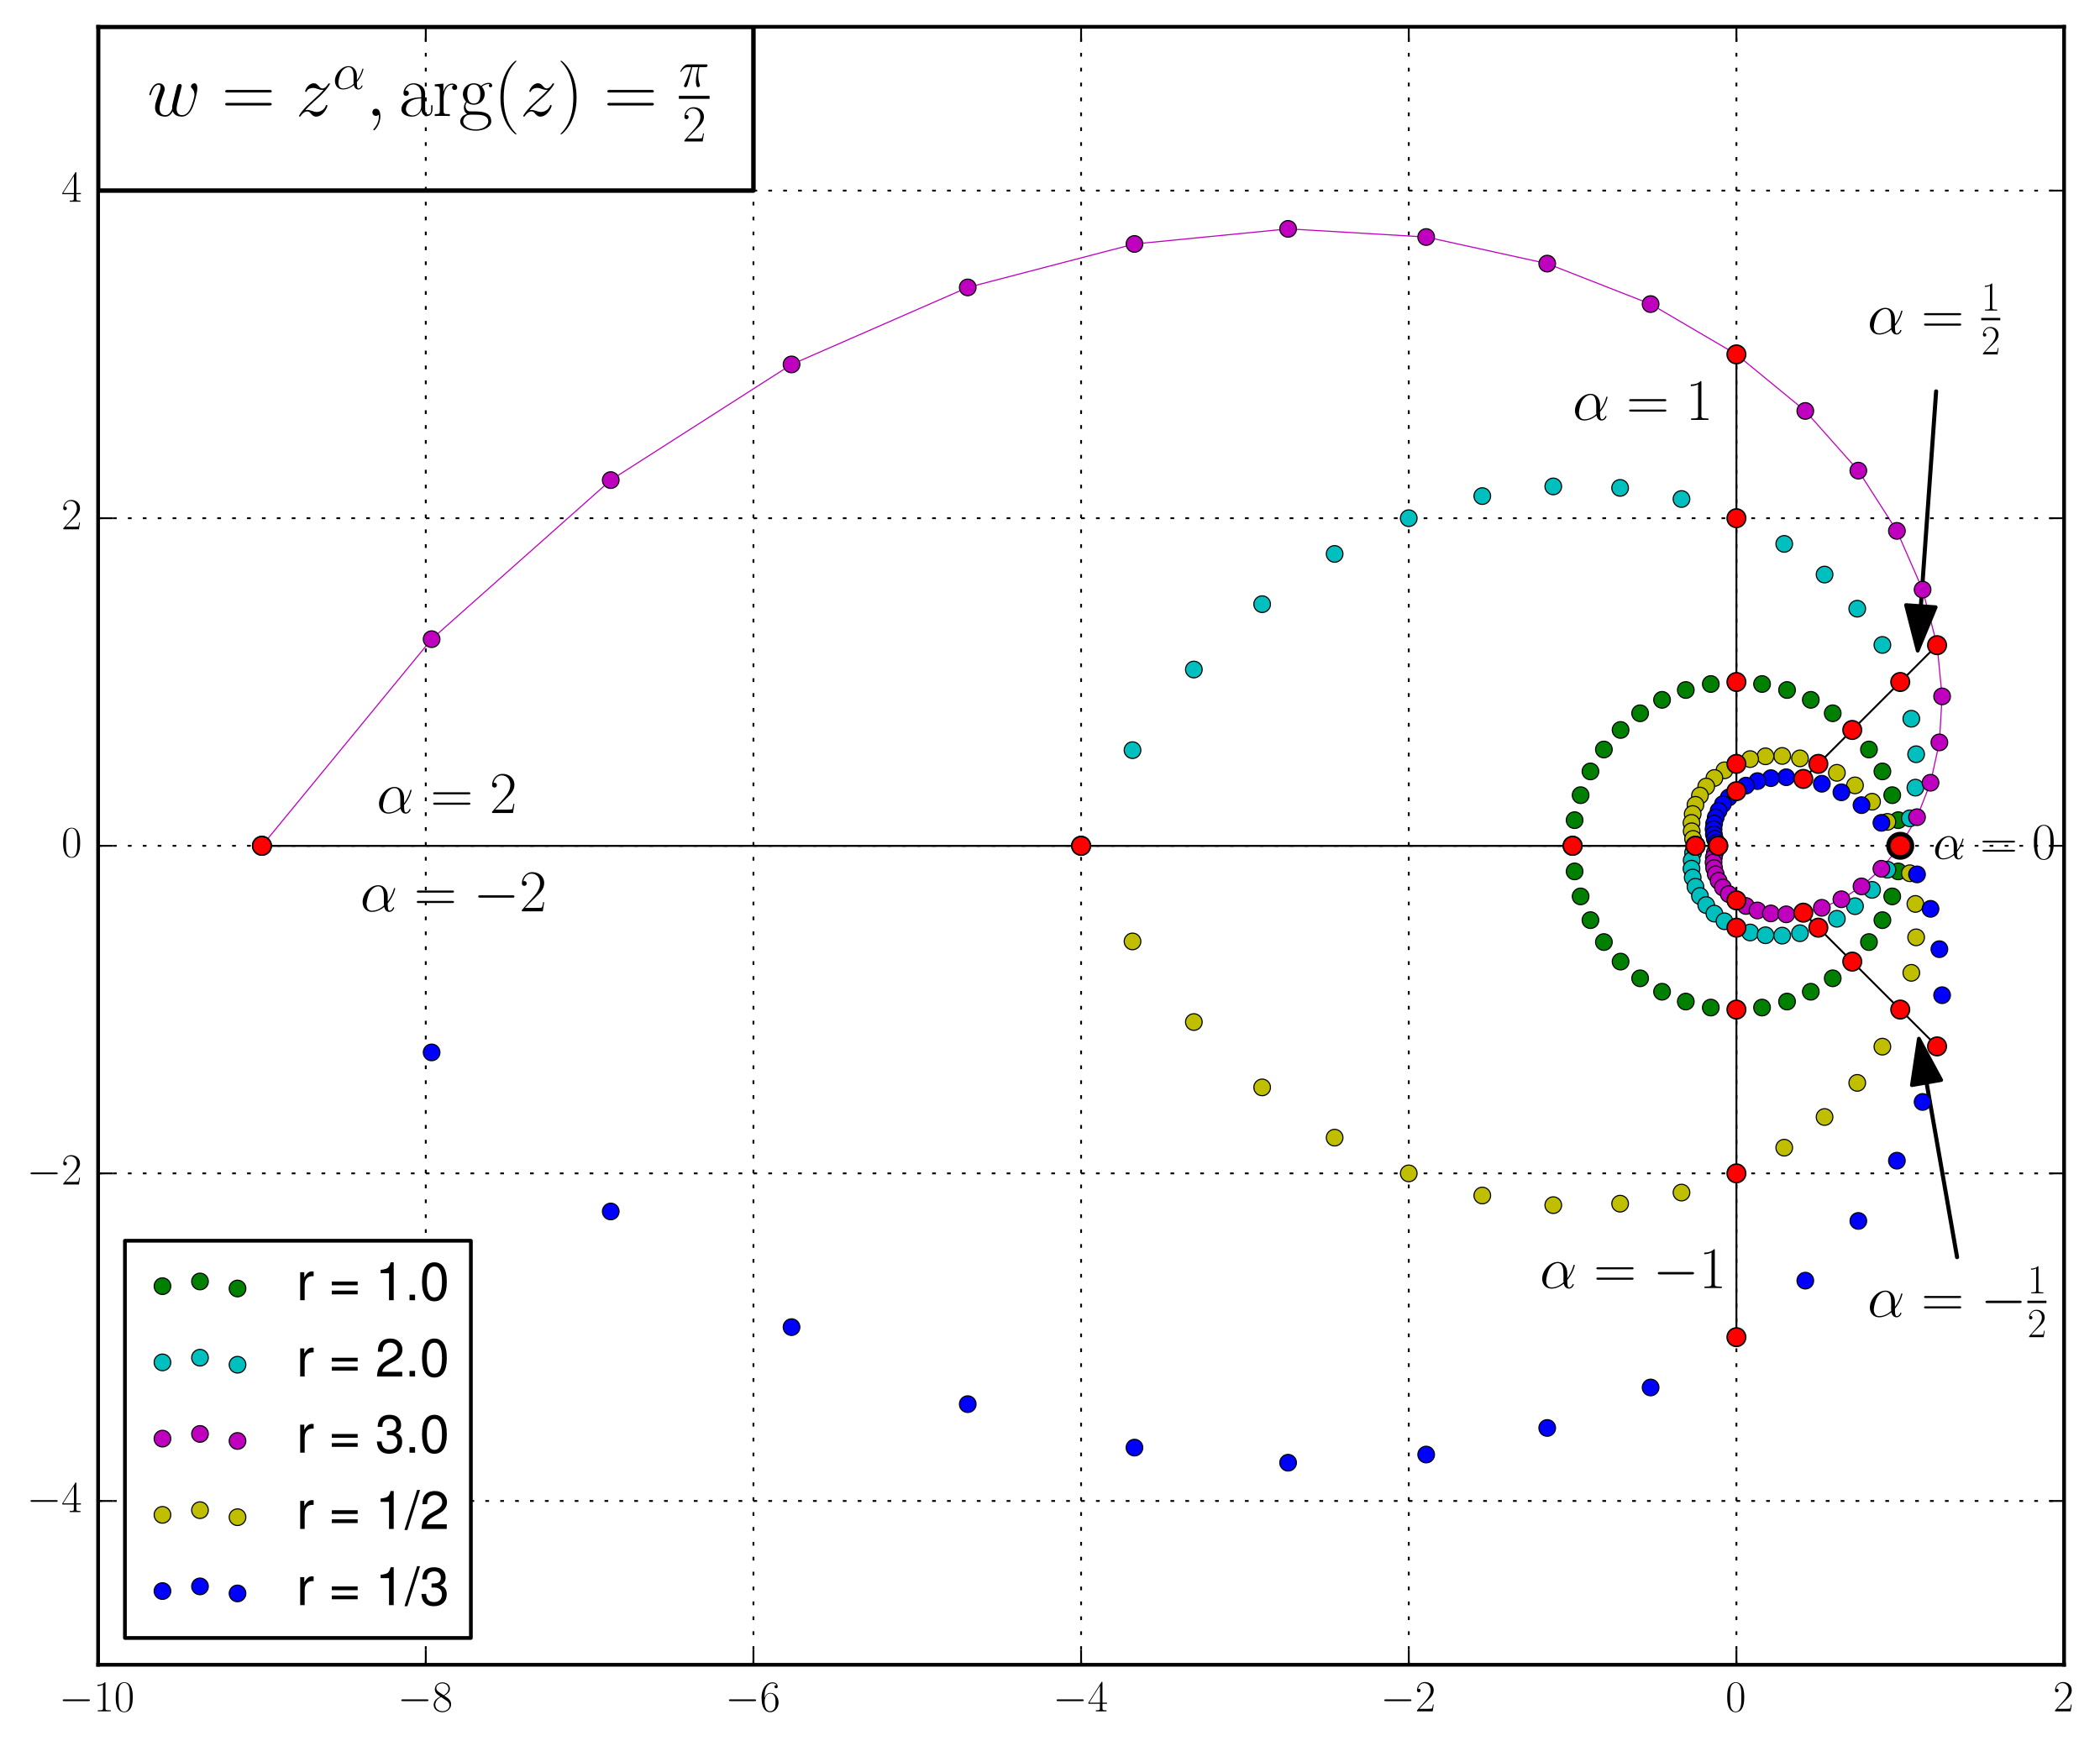 <?xml version="1.0" encoding="utf-8" standalone="no"?>
<!DOCTYPE svg PUBLIC "-//W3C//DTD SVG 1.1//EN"
  "http://www.w3.org/Graphics/SVG/1.1/DTD/svg11.dtd">
<!-- Created with matplotlib (http://matplotlib.org/) -->
<svg height="469pt" version="1.1" viewBox="0 0 564 469" width="564pt" xmlns="http://www.w3.org/2000/svg" xmlns:xlink="http://www.w3.org/1999/xlink">
 <defs>
  <style type="text/css">
*{stroke-linecap:butt;stroke-linejoin:round;stroke-miterlimit:100000;}
  </style>
 </defs>
 <g id="figure_1">
  <g id="patch_1">
   <path d="M 0 469.466 
L 564.48 469.466 
L 564.48 0 
L 0 0 
z
" style="fill:#ffffff;"/>
  </g>
  <g id="axes_1">
   <g id="patch_2">
    <path d="M 26.351 447.202 
L 554.354 447.202 
L 554.354 7.2 
L 26.351 7.2 
z
" style="fill:#ffffff;"/>
   </g>
   <g id="patch_3">
    <path clip-path="url(#p40e8a7fb58)" d="M 26.351 51.2 
L 202.352 51.2 
L 202.352 7.2 
L 26.351 7.2 
L 26.351 51.2 
z
" style="fill:none;stroke:#000000;stroke-linejoin:miter;stroke-width:1.2;"/>
   </g>
   <g id="line2d_1">
    <path clip-path="url(#p40e8a7fb58)" d="M 461.464 227.201 
L 460.964 228.054 
L 460.561 229.083 
L 460.297 230.287 
L 460.215 231.66 
L 460.366 233.189 
L 460.798 234.847 
L 461.564 236.6 
L 462.715 238.398 
L 464.297 240.18 
L 466.353 241.868 
L 468.914 243.369 
L 471.999 244.577 
L 475.611 245.371 
L 479.731 245.614 
L 484.316 245.164 
L 489.292 243.867 
L 494.55 241.568 
L 499.945 238.116 
L 505.29 233.368 
L 510.353 227.201 
L 514.858 219.518 
L 518.483 210.263 
L 520.863 199.427 
L 521.594 187.066 
L 520.242 173.312 
L 516.35 158.386 
L 509.454 142.611 
L 499.097 126.425 
L 484.854 110.39 
L 466.353 95.2 
L 443.306 81.686 
L 415.539 70.812 
L 383.031 63.673 
L 345.949 61.478 
L 304.686 65.534 
L 259.907 77.209 
L 212.583 97.898 
L 164.025 128.968 
L 115.92 171.698 
L 70.352 227.201 
" style="fill:none;stroke:#bf00bf;stroke-linecap:square;stroke-width:0.3;"/>
   </g>
   <g id="patch_4">
    <path d="M 26.351 7.2 
L 554.354 7.2 
" style="fill:none;stroke:#000000;stroke-linecap:square;stroke-linejoin:miter;"/>
   </g>
   <g id="patch_5">
    <path d="M 26.351 447.202 
L 554.354 447.202 
" style="fill:none;stroke:#000000;stroke-linecap:square;stroke-linejoin:miter;"/>
   </g>
   <g id="patch_6">
    <path d="M 554.354 447.202 
L 554.354 7.2 
" style="fill:none;stroke:#000000;stroke-linecap:square;stroke-linejoin:miter;"/>
   </g>
   <g id="patch_7">
    <path d="M 26.351 447.202 
L 26.351 7.2 
" style="fill:none;stroke:#000000;stroke-linecap:square;stroke-linejoin:miter;"/>
   </g>
   <g id="matplotlib.axis_1">
    <g id="xtick_1">
     <g id="line2d_2">
      <path clip-path="url(#p40e8a7fb58)" d="M 26.351 447.202 
L 26.351 7.2 
" style="fill:none;stroke:#000000;stroke-dasharray:1,3;stroke-dashoffset:0.0;stroke-width:0.5;"/>
     </g>
     <g id="line2d_3">
      <defs>
       <path d="M 0 0 
L 0 -4 
" id="ma6c8932839" style="stroke:#000000;stroke-width:0.5;"/>
      </defs>
      <g>
       <use style="stroke:#000000;stroke-width:0.5;" x="26.351" xlink:href="#ma6c8932839" y="447.202"/>
      </g>
     </g>
     <g id="line2d_4">
      <defs>
       <path d="M 0 0 
L 0 4 
" id="m2d31bb4197" style="stroke:#000000;stroke-width:0.5;"/>
      </defs>
      <g>
       <use style="stroke:#000000;stroke-width:0.5;" x="26.351" xlink:href="#m2d31bb4197" y="7.2"/>
      </g>
     </g>
     <g id="text_1">
      <!-- $-10$ -->
      <defs>
       <path d="M 42 31.641 
C 42 37.75 41.906 48.125 37.703 56.109 
C 34 63.109 28.094 65.594 22.906 65.594 
C 18.094 65.594 12 63.406 8.203 56.203 
C 4.203 48.719 3.797 39.438 3.797 31.641 
C 3.797 25.953 3.906 17.281 7 9.672 
C 11.297 -0.609 19 -2 22.906 -2 
C 27.5 -2 34.5 -0.109 38.594 9.375 
C 41.594 16.281 42 24.359 42 31.641 
M 22.906 -0.406 
C 16.5 -0.406 12.703 5.078 11.297 12.688 
C 10.203 18.562 10.203 27.156 10.203 32.75 
C 10.203 40.438 10.203 46.828 11.5 52.922 
C 13.406 61.391 19 64 22.906 64 
C 27 64 32.297 61.297 34.203 53.125 
C 35.5 47.438 35.594 40.734 35.594 32.75 
C 35.594 26.25 35.594 18.266 34.406 12.375 
C 32.297 1.484 26.406 -0.406 22.906 -0.406 
" id="CMR17-48"/>
       <path d="M 65.906 23 
C 67.594 23 69.406 23 69.406 25 
C 69.406 27 67.594 27 65.906 27 
L 11.797 27 
C 10.094 27 8.297 27 8.297 25 
C 8.297 23 10.094 23 11.797 23 
z
" id="CMSY10-0"/>
       <path d="M 26.594 63.312 
C 26.594 65.406 26.5 65.5 25.094 65.5 
C 21.203 61.188 15.297 59.797 9.703 59.797 
C 9.406 59.797 8.906 59.797 8.797 59.609 
C 8.703 59.391 8.703 59.172 8.703 57 
C 11.797 57 17 57.594 21 59.984 
L 21 7.203 
C 21 3.688 20.797 2.5 12.203 2.5 
L 9.203 2.5 
L 9.203 0 
C 14 0 19 0 23.797 0 
C 28.594 0 33.594 0 38.406 0 
L 38.406 2.5 
L 35.406 2.5 
C 26.797 2.5 26.594 3.594 26.594 7.156 
z
" id="CMR17-49"/>
      </defs>
      <g transform="translate(15.849 459.72)scale(0.12 -0.12)">
       <use transform="scale(0.996)" xlink:href="#CMSY10-0"/>
       <use transform="translate(77.487 0.0)scale(0.996)" xlink:href="#CMR17-49"/>
       <use transform="translate(123.178 0.0)scale(0.996)" xlink:href="#CMR17-48"/>
      </g>
     </g>
    </g>
    <g id="xtick_2">
     <g id="line2d_5">
      <path clip-path="url(#p40e8a7fb58)" d="M 114.352 447.202 
L 114.352 7.2 
" style="fill:none;stroke:#000000;stroke-dasharray:1,3;stroke-dashoffset:0.0;stroke-width:0.5;"/>
     </g>
     <g id="line2d_6">
      <g>
       <use style="stroke:#000000;stroke-width:0.5;" x="114.352" xlink:href="#ma6c8932839" y="447.202"/>
      </g>
     </g>
     <g id="line2d_7">
      <g>
       <use style="stroke:#000000;stroke-width:0.5;" x="114.352" xlink:href="#m2d31bb4197" y="7.2"/>
      </g>
     </g>
     <g id="text_2">
      <!-- $-8$ -->
      <defs>
       <path d="M 27.203 35.375 
C 33.5 38.562 39.906 43.328 39.906 50.984 
C 39.906 60.031 31.094 65.297 23 65.297 
C 13.906 65.297 5.906 58.734 5.906 49.688 
C 5.906 47.203 6.5 42.922 10.406 39.141 
C 11.406 38.156 15.594 35.172 18.297 33.281 
C 13.797 30.984 3.297 25.531 3.297 14.594 
C 3.297 4.359 13.094 -2 22.797 -2 
C 33.5 -2 42.5 5.656 42.5 15.797 
C 42.5 24.844 36.406 29.031 32.406 31.703 
z
M 14.094 44.125 
C 13.297 44.625 9.297 47.703 9.297 52.375 
C 9.297 58.438 15.594 63 22.797 63 
C 30.703 63 36.5 57.453 36.5 50.984 
C 36.5 41.734 26.094 36.469 25.594 36.469 
C 25.5 36.469 25.406 36.469 24.594 37.078 
z
M 32.5 23.734 
C 34 22.641 38.797 19.375 38.797 13.297 
C 38.797 5.953 31.406 0.391 23 0.391 
C 13.906 0.391 7 6.844 7 14.688 
C 7 22.547 13.094 29.094 20 32.188 
z
" id="CMR17-56"/>
      </defs>
      <g transform="translate(106.776 459.72)scale(0.12 -0.12)">
       <use transform="scale(0.996)" xlink:href="#CMSY10-0"/>
       <use transform="translate(77.487 0.0)scale(0.996)" xlink:href="#CMR17-56"/>
      </g>
     </g>
    </g>
    <g id="xtick_3">
     <g id="line2d_8">
      <path clip-path="url(#p40e8a7fb58)" d="M 202.352 447.202 
L 202.352 7.2 
" style="fill:none;stroke:#000000;stroke-dasharray:1,3;stroke-dashoffset:0.0;stroke-width:0.5;"/>
     </g>
     <g id="line2d_9">
      <g>
       <use style="stroke:#000000;stroke-width:0.5;" x="202.352" xlink:href="#ma6c8932839" y="447.202"/>
      </g>
     </g>
     <g id="line2d_10">
      <g>
       <use style="stroke:#000000;stroke-width:0.5;" x="202.352" xlink:href="#m2d31bb4197" y="7.2"/>
      </g>
     </g>
     <g id="text_3">
      <!-- $-6$ -->
      <defs>
       <path d="M 10.594 34 
C 10.594 57.656 21.797 63 28.297 63 
C 30.406 63 35.5 62.641 37.5 59 
C 35.906 59 32.906 59 32.906 55.516 
C 32.906 52.828 35.094 51.922 36.5 51.922 
C 37.406 51.922 40.094 52.312 40.094 55.625 
C 40.094 61.781 35.094 65.297 28.203 65.297 
C 16.297 65.297 3.797 52.969 3.797 31 
C 3.797 3.953 15.094 -2 23.094 -2 
C 32.797 -2 42 6.672 42 20.047 
C 42 32.516 33.906 41.594 23.703 41.594 
C 17.594 41.594 13.094 37.609 10.594 30.625 
z
M 23.094 0.391 
C 10.797 0.391 10.797 18.75 10.797 22.438 
C 10.797 29.625 14.203 40 23.5 40 
C 25.203 40 30.094 40 33.406 33.125 
C 35.203 29.219 35.203 25.141 35.203 20.141 
C 35.203 14.75 35.203 10.781 33.094 6.781 
C 30.906 2.672 27.703 0.391 23.094 0.391 
" id="CMR17-54"/>
      </defs>
      <g transform="translate(194.776 459.72)scale(0.12 -0.12)">
       <use transform="scale(0.996)" xlink:href="#CMSY10-0"/>
       <use transform="translate(77.487 0.0)scale(0.996)" xlink:href="#CMR17-54"/>
      </g>
     </g>
    </g>
    <g id="xtick_4">
     <g id="line2d_11">
      <path clip-path="url(#p40e8a7fb58)" d="M 290.352 447.202 
L 290.352 7.2 
" style="fill:none;stroke:#000000;stroke-dasharray:1,3;stroke-dashoffset:0.0;stroke-width:0.5;"/>
     </g>
     <g id="line2d_12">
      <g>
       <use style="stroke:#000000;stroke-width:0.5;" x="290.352" xlink:href="#ma6c8932839" y="447.202"/>
      </g>
     </g>
     <g id="line2d_13">
      <g>
       <use style="stroke:#000000;stroke-width:0.5;" x="290.352" xlink:href="#m2d31bb4197" y="7.2"/>
      </g>
     </g>
     <g id="text_4">
      <!-- $-4$ -->
      <defs>
       <path d="M 33.594 64.328 
C 33.594 66.406 33.5 66.5 31.703 66.5 
L 2 19.594 
L 2 17 
L 27.797 17 
L 27.797 7.141 
C 27.797 3.5 27.594 2.5 20.594 2.5 
L 18.703 2.5 
L 18.703 0 
C 21.906 0 27.297 0 30.703 0 
C 34.094 0 39.5 0 42.703 0 
L 42.703 2.5 
L 40.797 2.5 
C 33.797 2.5 33.594 3.5 33.594 7.141 
L 33.594 17 
L 43.797 17 
L 43.797 19.594 
L 33.594 19.594 
z
M 28.094 57.766 
L 28.094 19.594 
L 4 19.594 
z
" id="CMR17-52"/>
      </defs>
      <g transform="translate(282.777 459.72)scale(0.12 -0.12)">
       <use transform="scale(0.996)" xlink:href="#CMSY10-0"/>
       <use transform="translate(77.487 0.0)scale(0.996)" xlink:href="#CMR17-52"/>
      </g>
     </g>
    </g>
    <g id="xtick_5">
     <g id="line2d_14">
      <path clip-path="url(#p40e8a7fb58)" d="M 378.353 447.202 
L 378.353 7.2 
" style="fill:none;stroke:#000000;stroke-dasharray:1,3;stroke-dashoffset:0.0;stroke-width:0.5;"/>
     </g>
     <g id="line2d_15">
      <g>
       <use style="stroke:#000000;stroke-width:0.5;" x="378.353" xlink:href="#ma6c8932839" y="447.202"/>
      </g>
     </g>
     <g id="line2d_16">
      <g>
       <use style="stroke:#000000;stroke-width:0.5;" x="378.353" xlink:href="#m2d31bb4197" y="7.2"/>
      </g>
     </g>
     <g id="text_5">
      <!-- $-2$ -->
      <defs>
       <path d="M 41.703 15.453 
L 39.906 15.453 
C 38.906 8.375 38.094 7.172 37.703 6.562 
C 37.203 5.766 30 5.766 28.594 5.766 
L 9.406 5.766 
C 13 9.672 20 16.75 28.5 24.953 
C 34.594 30.734 41.703 37.531 41.703 47.422 
C 41.703 59.219 32.297 66 21.797 66 
C 10.797 66 4.094 56.312 4.094 47.344 
C 4.094 43.438 7 42.938 8.203 42.938 
C 9.203 42.938 12.203 43.547 12.203 47.031 
C 12.203 50.109 9.594 51 8.203 51 
C 7.594 51 7 50.906 6.594 50.703 
C 8.5 59.219 14.297 63.406 20.406 63.406 
C 29.094 63.406 34.797 56.516 34.797 47.422 
C 34.797 38.734 29.703 31.25 24 24.75 
L 4.094 2.281 
L 4.094 0 
L 39.297 0 
z
" id="CMR17-50"/>
      </defs>
      <g transform="translate(370.777 459.72)scale(0.12 -0.12)">
       <use transform="scale(0.996)" xlink:href="#CMSY10-0"/>
       <use transform="translate(77.487 0.0)scale(0.996)" xlink:href="#CMR17-50"/>
      </g>
     </g>
    </g>
    <g id="xtick_6">
     <g id="line2d_17">
      <path clip-path="url(#p40e8a7fb58)" d="M 466.353 447.202 
L 466.353 7.2 
" style="fill:none;stroke:#000000;stroke-dasharray:1,3;stroke-dashoffset:0.0;stroke-width:0.5;"/>
     </g>
     <g id="line2d_18">
      <g>
       <use style="stroke:#000000;stroke-width:0.5;" x="466.353" xlink:href="#ma6c8932839" y="447.202"/>
      </g>
     </g>
     <g id="line2d_19">
      <g>
       <use style="stroke:#000000;stroke-width:0.5;" x="466.353" xlink:href="#m2d31bb4197" y="7.2"/>
      </g>
     </g>
     <g id="text_6">
      <!-- $0$ -->
      <g transform="translate(463.427 459.72)scale(0.12 -0.12)">
       <use transform="scale(0.996)" xlink:href="#CMR17-48"/>
      </g>
     </g>
    </g>
    <g id="xtick_7">
     <g id="line2d_20">
      <path clip-path="url(#p40e8a7fb58)" d="M 554.354 447.202 
L 554.354 7.2 
" style="fill:none;stroke:#000000;stroke-dasharray:1,3;stroke-dashoffset:0.0;stroke-width:0.5;"/>
     </g>
     <g id="line2d_21">
      <g>
       <use style="stroke:#000000;stroke-width:0.5;" x="554.354" xlink:href="#ma6c8932839" y="447.202"/>
      </g>
     </g>
     <g id="line2d_22">
      <g>
       <use style="stroke:#000000;stroke-width:0.5;" x="554.354" xlink:href="#m2d31bb4197" y="7.2"/>
      </g>
     </g>
     <g id="text_7">
      <!-- $2$ -->
      <g transform="translate(551.427 459.72)scale(0.12 -0.12)">
       <use transform="scale(0.996)" xlink:href="#CMR17-50"/>
      </g>
     </g>
    </g>
   </g>
   <g id="matplotlib.axis_2">
    <g id="ytick_1">
     <g id="line2d_23">
      <path clip-path="url(#p40e8a7fb58)" d="M 26.351 403.202 
L 554.354 403.202 
" style="fill:none;stroke:#000000;stroke-dasharray:1,3;stroke-dashoffset:0.0;stroke-width:0.5;"/>
     </g>
     <g id="line2d_24">
      <defs>
       <path d="M 0 0 
L 4 0 
" id="m4fe2126f39" style="stroke:#000000;stroke-width:0.5;"/>
      </defs>
      <g>
       <use style="stroke:#000000;stroke-width:0.5;" x="26.351" xlink:href="#m4fe2126f39" y="403.202"/>
      </g>
     </g>
     <g id="line2d_25">
      <defs>
       <path d="M 0 0 
L -4 0 
" id="m3b72ba1d40" style="stroke:#000000;stroke-width:0.5;"/>
      </defs>
      <g>
       <use style="stroke:#000000;stroke-width:0.5;" x="554.354" xlink:href="#m3b72ba1d40" y="403.202"/>
      </g>
     </g>
     <g id="text_8">
      <!-- $-4$ -->
      <g transform="translate(7.2 406.187)scale(0.12 -0.12)">
       <use transform="scale(0.996)" xlink:href="#CMSY10-0"/>
       <use transform="translate(77.487 0.0)scale(0.996)" xlink:href="#CMR17-52"/>
      </g>
     </g>
    </g>
    <g id="ytick_2">
     <g id="line2d_26">
      <path clip-path="url(#p40e8a7fb58)" d="M 26.351 315.201 
L 554.354 315.201 
" style="fill:none;stroke:#000000;stroke-dasharray:1,3;stroke-dashoffset:0.0;stroke-width:0.5;"/>
     </g>
     <g id="line2d_27">
      <g>
       <use style="stroke:#000000;stroke-width:0.5;" x="26.351" xlink:href="#m4fe2126f39" y="315.201"/>
      </g>
     </g>
     <g id="line2d_28">
      <g>
       <use style="stroke:#000000;stroke-width:0.5;" x="554.354" xlink:href="#m3b72ba1d40" y="315.201"/>
      </g>
     </g>
     <g id="text_9">
      <!-- $-2$ -->
      <g transform="translate(7.2 318.187)scale(0.12 -0.12)">
       <use transform="scale(0.996)" xlink:href="#CMSY10-0"/>
       <use transform="translate(77.487 0.0)scale(0.996)" xlink:href="#CMR17-50"/>
      </g>
     </g>
    </g>
    <g id="ytick_3">
     <g id="line2d_29">
      <path clip-path="url(#p40e8a7fb58)" d="M 26.351 227.201 
L 554.354 227.201 
" style="fill:none;stroke:#000000;stroke-dasharray:1,3;stroke-dashoffset:0.0;stroke-width:0.5;"/>
     </g>
     <g id="line2d_30">
      <g>
       <use style="stroke:#000000;stroke-width:0.5;" x="26.351" xlink:href="#m4fe2126f39" y="227.201"/>
      </g>
     </g>
     <g id="line2d_31">
      <g>
       <use style="stroke:#000000;stroke-width:0.5;" x="554.354" xlink:href="#m3b72ba1d40" y="227.201"/>
      </g>
     </g>
     <g id="text_10">
      <!-- $0$ -->
      <g transform="translate(16.498 230.187)scale(0.12 -0.12)">
       <use transform="scale(0.996)" xlink:href="#CMR17-48"/>
      </g>
     </g>
    </g>
    <g id="ytick_4">
     <g id="line2d_32">
      <path clip-path="url(#p40e8a7fb58)" d="M 26.351 139.201 
L 554.354 139.201 
" style="fill:none;stroke:#000000;stroke-dasharray:1,3;stroke-dashoffset:0.0;stroke-width:0.5;"/>
     </g>
     <g id="line2d_33">
      <g>
       <use style="stroke:#000000;stroke-width:0.5;" x="26.351" xlink:href="#m4fe2126f39" y="139.201"/>
      </g>
     </g>
     <g id="line2d_34">
      <g>
       <use style="stroke:#000000;stroke-width:0.5;" x="554.354" xlink:href="#m3b72ba1d40" y="139.201"/>
      </g>
     </g>
     <g id="text_11">
      <!-- $2$ -->
      <g transform="translate(16.498 142.186)scale(0.12 -0.12)">
       <use transform="scale(0.996)" xlink:href="#CMR17-50"/>
      </g>
     </g>
    </g>
    <g id="ytick_5">
     <g id="line2d_35">
      <path clip-path="url(#p40e8a7fb58)" d="M 26.351 51.2 
L 554.354 51.2 
" style="fill:none;stroke:#000000;stroke-dasharray:1,3;stroke-dashoffset:0.0;stroke-width:0.5;"/>
     </g>
     <g id="line2d_36">
      <g>
       <use style="stroke:#000000;stroke-width:0.5;" x="26.351" xlink:href="#m4fe2126f39" y="51.2"/>
      </g>
     </g>
     <g id="line2d_37">
      <g>
       <use style="stroke:#000000;stroke-width:0.5;" x="554.354" xlink:href="#m3b72ba1d40" y="51.2"/>
      </g>
     </g>
     <g id="text_12">
      <!-- $4$ -->
      <g transform="translate(16.498 54.186)scale(0.12 -0.12)">
       <use transform="scale(0.996)" xlink:href="#CMR17-52"/>
      </g>
     </g>
    </g>
   </g>
   <g id="line2d_38">
    <path clip-path="url(#p40e8a7fb58)" d="M 422.353 227.201 
L 290.352 227.201 
L 70.352 227.201 
L 455.353 227.201 
L 461.464 227.201 
" style="fill:none;stroke:#000000;stroke-linecap:square;stroke-width:0.5;"/>
   </g>
   <g id="line2d_39">
    <path clip-path="url(#p40e8a7fb58)" d="M 466.353 183.201 
L 466.353 139.201 
L 466.353 95.2 
L 466.353 205.201 
L 466.353 212.534 
" style="fill:none;stroke:#000000;stroke-linecap:square;stroke-width:0.5;"/>
   </g>
   <g id="line2d_40">
    <path clip-path="url(#p40e8a7fb58)" d="M 497.466 196.088 
L 510.353 183.201 
L 520.242 173.312 
L 488.353 205.201 
L 484.316 209.238 
" style="fill:none;stroke:#000000;stroke-linecap:square;stroke-width:0.5;"/>
   </g>
   <g id="line2d_41">
    <path clip-path="url(#p40e8a7fb58)" d="M 510.353 227.201 
L 510.353 227.201 
L 510.353 227.201 
L 510.353 227.201 
L 510.353 227.201 
" style="fill:none;stroke:#000000;stroke-linecap:square;stroke-width:0.5;"/>
   </g>
   <g id="line2d_42">
    <path clip-path="url(#p40e8a7fb58)" d="M 497.466 258.314 
L 488.353 249.201 
L 484.316 245.164 
L 510.353 271.201 
L 520.242 281.09 
" style="fill:none;stroke:#000000;stroke-linecap:square;stroke-width:0.5;"/>
   </g>
   <g id="line2d_43">
    <path clip-path="url(#p40e8a7fb58)" d="M 466.353 271.201 
L 466.353 249.201 
L 466.353 241.868 
L 466.353 315.201 
L 466.353 359.201 
" style="fill:none;stroke:#000000;stroke-linecap:square;stroke-width:0.5;"/>
   </g>
   <g id="line2d_44">
    <path clip-path="url(#p40e8a7fb58)" d="M 422.353 227.201 
L 455.353 227.201 
L 461.464 227.201 
L 290.352 227.201 
L 70.352 227.201 
" style="fill:none;stroke:#000000;stroke-linecap:square;stroke-width:0.5;"/>
   </g>
   <g id="text_13">
    <!-- $\alpha = 2$ -->
    <defs>
     <path d="M 46.297 25.25 
C 46.297 34.922 40.797 43.984 30.203 43.984 
C 17.094 43.984 4 29.719 4 15.562 
C 4 6.891 9.406 -1 19.594 -1 
C 25.797 -1 33.203 1.391 40.297 7.375 
C 41.703 1.797 44.797 -1 49.094 -1 
C 54.5 -1 57.203 4.594 57.203 5.891 
C 57.203 6.781 56.5 6.781 56.203 6.781 
C 55.406 6.781 55.297 6.484 55 5.688 
C 54.094 3.188 51.797 1 49.406 1 
C 46.297 1 46.297 7.375 46.297 13.469 
C 56.5 25.641 58.906 38.219 58.906 38.312 
C 58.906 39.219 58.094 39.219 57.797 39.219 
C 56.906 39.219 56.797 38.922 56.406 37.125 
C 55.094 32.734 52.5 24.953 46.297 16.766 
z
M 40 9.766 
C 31.203 1.891 23.297 1 19.797 1 
C 12.703 1 10.703 7.281 10.703 11.969 
C 10.703 16.25 12.906 26.438 16 31.938 
C 20.094 38.922 25.703 42 30.203 42 
C 39.906 42 39.906 29.328 39.906 20.953 
C 39.906 18.469 39.797 15.859 39.797 13.375 
C 39.797 11.375 39.906 10.859 40 9.766 
" id="CMMI12-11"/>
     <path d="M 64.297 31.516 
C 65.797 31.516 67.297 31.516 67.297 33.203 
C 67.297 35 65.594 35 63.906 35 
L 8 35 
C 6.297 35 4.594 35 4.594 33.203 
C 4.594 31.516 6.094 31.516 7.594 31.516 
z
M 63.906 14 
C 65.594 14 67.297 14 67.297 15.797 
C 67.297 17.484 65.797 17.484 64.297 17.484 
L 7.594 17.484 
C 6.094 17.484 4.594 17.484 4.594 15.797 
C 4.594 14 6.297 14 8 14 
z
" id="CMR17-61"/>
    </defs>
    <g transform="translate(101.152 218.401)scale(0.16 -0.16)">
     <use transform="scale(0.996)" xlink:href="#CMMI12-11"/>
     <use transform="translate(90.355 0.0)scale(0.996)" xlink:href="#CMR17-61"/>
     <use transform="translate(189.744 0.0)scale(0.996)" xlink:href="#CMR17-50"/>
    </g>
   </g>
   <g id="text_14">
    <!-- $\alpha = 1$ -->
    <g transform="translate(422.353 112.8)scale(0.16 -0.16)">
     <use transform="scale(0.996)" xlink:href="#CMMI12-11"/>
     <use transform="translate(90.355 0.0)scale(0.996)" xlink:href="#CMR17-61"/>
     <use transform="translate(189.744 0.0)scale(0.996)" xlink:href="#CMR17-49"/>
    </g>
   </g>
   <g id="patch_8">
    <path d="M 520.04 105.108 
Q 517.989 133.966 515.939 162.823 
L 519.879 163.103 
Q 517.459 168.948 515.038 174.793 
Q 513.469 168.664 511.899 162.536 
L 515.839 162.816 
Q 517.89 133.958 519.94 105.101 
L 520.04 105.108 
z
" style="stroke:#000000;stroke-linecap:round;"/>
   </g>
   <g id="text_15">
    <!-- $\alpha = \frac{1}{2}$ -->
    <g transform="translate(501.553 95.2)scale(0.16 -0.16)">
     <use transform="translate(0.0 34.355)scale(0.996)" xlink:href="#CMMI12-11"/>
     <use transform="translate(90.355 34.355)scale(0.996)" xlink:href="#CMR17-61"/>
     <use transform="translate(190.939 73.581)scale(0.697)" xlink:href="#CMR17-49"/>
     <use transform="translate(190.939 0.0)scale(0.697)" xlink:href="#CMR17-50"/>
     <path d="M 190.939 57.269 
L 222.923 57.269 
L 222.923 61.254 
L 190.939 61.254 
L 190.939 57.269 
z
"/>
    </g>
   </g>
   <g id="text_16">
    <!-- $\alpha = 0$ -->
    <g transform="translate(519.153 230.721)scale(0.14 -0.14)">
     <use transform="scale(0.996)" xlink:href="#CMMI12-11"/>
     <use transform="translate(90.355 0.0)scale(0.996)" xlink:href="#CMR17-61"/>
     <use transform="translate(189.744 0.0)scale(0.996)" xlink:href="#CMR17-48"/>
    </g>
   </g>
   <g id="patch_9">
    <path d="M 525.569 337.734 
Q 521.467 314.281 517.366 290.828 
L 513.475 291.508 
Q 514.411 285.255 515.348 279.002 
Q 518.352 284.566 521.355 290.13 
L 517.464 290.811 
Q 521.566 314.264 525.668 337.717 
L 525.569 337.734 
z
" style="stroke:#000000;stroke-linecap:round;"/>
   </g>
   <g id="text_17">
    <!-- $\alpha = -\frac{1}{2}$ -->
    <g transform="translate(501.553 359.201)scale(0.16 -0.16)">
     <use transform="translate(0.0 34.355)scale(0.996)" xlink:href="#CMMI12-11"/>
     <use transform="translate(90.355 34.355)scale(0.996)" xlink:href="#CMR17-61"/>
     <use transform="translate(189.744 34.355)scale(0.996)" xlink:href="#CMSY10-0"/>
     <use transform="translate(268.427 73.581)scale(0.697)" xlink:href="#CMR17-49"/>
     <use transform="translate(268.427 0.0)scale(0.697)" xlink:href="#CMR17-50"/>
     <path d="M 268.427 57.269 
L 300.41 57.269 
L 300.41 61.254 
L 268.427 61.254 
L 268.427 57.269 
z
"/>
    </g>
   </g>
   <g id="text_18">
    <!-- $\alpha = -1$ -->
    <g transform="translate(413.553 346.001)scale(0.16 -0.16)">
     <use transform="scale(0.996)" xlink:href="#CMMI12-11"/>
     <use transform="translate(90.355 0.0)scale(0.996)" xlink:href="#CMR17-61"/>
     <use transform="translate(189.744 0.0)scale(0.996)" xlink:href="#CMSY10-0"/>
     <use transform="translate(267.231 0.0)scale(0.996)" xlink:href="#CMR17-49"/>
    </g>
   </g>
   <g id="text_19">
    <!-- $\alpha = -2$ -->
    <g transform="translate(96.752 244.801)scale(0.16 -0.16)">
     <use transform="scale(0.996)" xlink:href="#CMMI12-11"/>
     <use transform="translate(90.355 0.0)scale(0.996)" xlink:href="#CMR17-61"/>
     <use transform="translate(189.744 0.0)scale(0.996)" xlink:href="#CMSY10-0"/>
     <use transform="translate(267.231 0.0)scale(0.996)" xlink:href="#CMR17-50"/>
    </g>
   </g>
   <g id="text_20">
    <!-- $w = z^\alpha, \mathrm{arg}(z) = \frac{\pi}{2}$ -->
    <defs>
     <path d="M 12.703 7.594 
C 17 12.547 20.5 15.688 25.5 20.25 
C 31.5 25.5 34.094 28.016 35.5 29.547 
C 42.5 36.531 46 42.391 46 43.188 
C 46 44 45.203 44 45 44 
C 44.297 44 44.094 43.641 43.594 42.969 
C 41.094 38.969 38.703 36.984 36.094 36.984 
C 34 36.984 32.906 37.828 31 40.078 
C 28.906 42.422 27.203 44 24.297 44 
C 17 44 12.594 35.203 12.594 33.172 
C 12.594 32.891 12.703 32.312 13.594 32.312 
C 14.406 32.312 14.5 32.672 14.797 33.328 
C 16.5 37.062 21.297 37.719 23.203 37.719 
C 25.297 37.719 27.297 37.125 29.406 36.359 
C 33.203 35 34.797 35 35.797 35 
C 36.5 35 36.906 35 37.406 35.094 
C 34.094 31.156 28.703 26.297 24.203 22.156 
L 14.094 12.75 
C 8 6.484 4.297 0.516 4.297 -0.188 
C 4.297 -0.797 4.797 -1 5.406 -1 
C 6 -1 6.094 -0.891 6.797 0.219 
C 8.406 2.547 11.594 6 15.297 6 
C 17.406 6 18.406 5.344 20.406 3.016 
C 22.297 0.953 24 -1 27.203 -1 
C 37 -1 42.594 11.469 42.594 13.734 
C 42.594 14.141 42.5 14.719 41.5 14.719 
C 40.703 14.719 40.594 14.328 40.297 13.359 
C 38.094 7.625 32.203 5.281 28.297 5.281 
C 26.203 5.281 24.203 5.875 22.094 6.641 
C 18.094 8 17 8 15.703 8 
C 14.703 8 13.594 8 12.703 7.594 
" id="CMMI12-122"/>
     <path d="M 19.5 -0.484 
C 19.5 5.359 17.594 9.672 13.5 9.672 
C 10.297 9.672 8.703 7.078 8.703 4.891 
C 8.703 2.688 10.203 0 13.594 0 
C 14.906 0 16 0.406 16.906 1.297 
C 17.094 1.5 17.203 1.5 17.297 1.5 
C 17.5 1.5 17.5 0.078 17.5 -0.422 
C 17.5 -3.75 16.906 -10.297 11.094 -16.875 
C 10 -18.078 10 -18.281 10 -18.484 
C 10 -19 10.5 -19.5 11 -19.5 
C 11.797 -19.5 19.5 -12.047 19.5 -0.484 
" id="CMMI12-59"/>
     <path d="M 36 25.828 
C 36 32.375 36 35.844 31.797 39.734 
C 28.094 43 23.797 44 20.406 44 
C 12.5 44 6.797 37.609 6.797 30.797 
C 6.797 27 9.797 27 10.406 27 
C 11.703 27 14 27.781 14 30.531 
C 14 33 12.094 34.078 10.406 34.078 
C 10 34.078 9.5 33.969 9.203 33.875 
C 11.297 40.5 16.703 42.406 20.203 42.406 
C 25.203 42.406 30.703 37.953 30.703 29.453 
L 30.703 25 
C 24.797 25 17.703 24.203 12.094 21.203 
C 5.797 17.703 4 12.703 4 8.906 
C 4 1.203 13 -1 18.297 -1 
C 23.797 -1 28.906 2.172 31.094 7.984 
C 31.297 3.641 34.094 -0.281 38.5 -0.281 
C 40.594 -0.281 45.906 1.094 45.906 8.859 
L 45.906 14.375 
L 44.094 14.375 
L 44.094 8.781 
C 44.094 2.781 41.406 2 40.094 2 
C 36 2 36 7.156 36 11.531 
z
M 30.703 13.594 
C 30.703 4.953 24.5 0.594 19 0.594 
C 14 0.594 10.094 4.297 10.094 8.906 
C 10.094 11.891 11.406 17.188 17.203 20.391 
C 22 23.094 27.5 23.5 30.703 23.5 
z
" id="CMR17-97"/>
     <path d="M 26.297 24.672 
C 26.297 31.844 25.594 43.984 19.594 56.828 
C 14.797 67.188 6.594 74.453 5.406 74.453 
C 5.094 74.453 4.703 74.344 4.703 73.859 
C 4.703 73.672 4.797 73.562 4.906 73.359 
C 9.703 68.391 21.906 55.75 21.906 24.797 
C 21.906 -6.281 9.797 -18.922 4.906 -23.906 
C 4.797 -24.094 4.703 -24.203 4.703 -24.391 
C 4.703 -24.891 5.094 -25 5.406 -25 
C 6.5 -25 15 -17.625 19.906 -6.672 
C 24.906 4.375 26.297 15.125 26.297 24.672 
" id="CMR17-41"/>
     <path d="M 34.406 6.094 
C 36.594 0.094 42.797 -1 46.594 -1 
C 54.203 -1 58.703 5.594 61.5 12.469 
C 63.797 18.266 67.5 31.438 67.5 37.328 
C 67.5 43.406 64.406 44 63.5 44 
C 61.094 44 58.906 41.609 58.906 39.609 
C 58.906 38.422 59.594 37.719 60.094 37.328 
C 61 36.422 63.594 33.734 63.594 28.547 
C 63.594 25.141 60.797 15.766 58.703 11.078 
C 55.906 4.984 52.203 1 47 1 
C 41.406 1 39.594 5.188 39.594 9.781 
C 39.594 12.672 40.5 16.172 40.906 17.859 
L 45.094 34.625 
C 45.594 36.625 46.5 40.109 46.5 40.516 
C 46.5 42.016 45.297 43.016 43.797 43.016 
C 40.906 43.016 40.203 40.516 39.594 38.125 
C 38.594 34.234 34.406 17.359 34 15.172 
C 33.594 13.469 33.594 12.375 33.594 10.172 
C 33.594 7.781 30.406 3.984 30.297 3.797 
C 29.203 2.688 27.594 1 24.5 1 
C 16.594 1 16.594 8.484 16.594 10.172 
C 16.594 13.375 17.297 17.766 21.797 29.641 
C 23 32.734 23.5 34.031 23.5 36.016 
C 23.5 40.219 20.5 44 15.594 44 
C 6.406 44 2.703 29.531 2.703 28.734 
C 2.703 28.344 3.094 27.844 3.797 27.844 
C 4.703 27.844 4.797 28.234 5.203 29.625 
C 7.703 38.344 11.594 41.906 15.297 41.906 
C 16.297 41.906 17.906 41.906 17.906 38.719 
C 17.906 38.219 17.906 36.125 16.203 31.734 
C 11.5 19.266 10.5 15.172 10.5 11.375 
C 10.5 0.891 19.094 -1 24.203 -1 
C 25.906 -1 30.406 -1 34.406 6.094 
" id="CMMI12-119"/>
     <path d="M 30.594 -24.406 
C 30.594 -24.312 30.594 -24.109 30.297 -23.812 
C 25.703 -19.141 13.406 -6.391 13.406 24.672 
C 13.406 55.75 25.5 68.391 30.406 73.359 
C 30.406 73.469 30.594 73.672 30.594 73.953 
C 30.594 74.25 30.297 74.453 29.906 74.453 
C 28.797 74.453 20.297 67.078 15.406 56.125 
C 10.406 45.078 9 34.328 9 24.781 
C 9 17.609 9.703 5.469 15.703 -7.375 
C 20.5 -17.734 28.703 -25 29.906 -25 
C 30.406 -25 30.594 -24.797 30.594 -24.406 
" id="CMR17-40"/>
     <path d="M 11.094 18.188 
C 13 16.688 16.297 15 20.297 15 
C 28.203 15 35 21.203 35 29.5 
C 35 32.094 34.203 36.094 31.203 39.203 
C 34 42.062 38.094 43 40.406 43 
C 40.797 43 41.406 43 41.906 42.766 
C 41.5 42.672 40.594 42.281 40.594 40.734 
C 40.594 39.484 41.5 38.609 42.797 38.609 
C 44.297 38.609 45.094 39.578 45.094 40.844 
C 45.094 42.672 43.594 44.594 40.406 44.594 
C 36.406 44.594 32.906 42.781 30.094 40.312 
C 27.094 43.016 23.5 44 20.297 44 
C 12.406 44 5.594 37.797 5.594 29.5 
C 5.594 23.781 8.906 20.188 9.906 19.188 
C 6.906 15.688 6.906 11.609 6.906 11.109 
C 6.906 8.516 7.906 4.719 11.297 2.625 
C 6.094 1.328 2 -2.641 2 -7.594 
C 2 -14.734 11.5 -20 22.906 -20 
C 33.906 -20 43.797 -14.938 43.797 -7.484 
C 43.797 6 29 6 21.297 6 
C 19 6 14.906 6 14.406 6.109 
C 11.297 6.609 9.203 9.406 9.203 12.891 
C 9.203 13.781 9.203 16 11.094 18.188 
M 20.297 16.688 
C 11.5 16.688 11.5 27.5 11.5 29.516 
C 11.5 31.5 11.5 42.312 20.297 42.312 
C 29.094 42.312 29.094 31.5 29.094 29.516 
C 29.094 27.5 29.094 16.688 20.297 16.688 
M 22.906 -18.297 
C 12.906 -18.297 6 -13.047 6 -7.594 
C 6 -4.516 7.703 -1.641 9.906 -0.062 
C 12.406 1.625 13.406 1.625 20.203 1.625 
C 28.406 1.625 39.797 1.625 39.797 -7.594 
C 39.797 -13.047 32.906 -18.297 22.906 -18.297 
" id="CMR17-103"/>
     <path d="M 25.906 37.625 
L 37.203 37.625 
C 34.5 26.438 32.797 19.156 32.797 11.188 
C 32.797 9.781 32.797 -1 36.906 -1 
C 39 -1 40.797 0.891 40.797 2.609 
C 40.797 3.094 40.797 3.297 40.094 4.797 
C 37.406 11.672 37.406 20.25 37.406 20.953 
C 37.406 21.562 37.406 28.641 39.5 37.625 
L 50.703 37.625 
C 52 37.625 55.297 37.625 55.297 40.812 
C 55.297 43 53.406 43 51.594 43 
L 18.703 43 
C 16.406 43 13 43 8.406 38.125 
C 5.797 35.219 2.594 29.938 2.594 29.344 
C 2.594 28.75 3.094 28.547 3.703 28.547 
C 4.406 28.547 4.5 28.844 5 29.438 
C 10.203 37.625 15.406 37.625 17.906 37.625 
L 23.594 37.625 
C 21.406 30.141 18.906 21.453 10.703 4 
C 9.906 2.406 9.906 2.188 9.906 1.594 
C 9.906 -0.5 11.703 -1 12.594 -1 
C 15.5 -1 16.297 1.594 17.5 5.781 
C 19.094 10.875 19.094 11.078 20.094 15.062 
z
" id="CMMI12-25"/>
     <path d="M 15 23.391 
C 15 33 19.094 42 26.594 42 
C 27.297 42 28 41.906 28.703 41.594 
C 28.703 41.594 26.5 40.891 26.5 38.312 
C 26.5 35.906 28.406 34.906 29.906 34.906 
C 31.094 34.906 33.297 35.609 33.297 38.406 
C 33.297 41.609 30.094 43.594 26.703 43.594 
C 19.094 43.594 15.797 36.203 14.797 32.703 
L 14.703 32.703 
L 14.703 43.594 
L 3.094 42.5 
L 3.094 39.906 
C 9 39.906 9.906 39.297 9.906 34.5 
L 9.906 6.688 
C 9.906 2.875 9.5 2.391 3.094 2.391 
L 3.094 -0.203 
C 5.5 0 10.094 0 12.703 0 
C 15.594 0 20.703 0 23.406 -0.203 
L 23.406 2.391 
C 16.203 2.391 15 2.391 15 6.875 
z
" id="CMR17-114"/>
    </defs>
    <g transform="translate(39.552 38)scale(0.2 -0.2)">
     <use transform="translate(0.0 34.355)scale(0.996)" xlink:href="#CMMI12-119"/>
     <use transform="translate(100.087 34.355)scale(0.996)" xlink:href="#CMR17-61"/>
     <use transform="translate(199.476 34.355)scale(0.996)" xlink:href="#CMMI12-122"/>
     <use transform="translate(249.231 70.509)scale(0.697)" xlink:href="#CMMI12-11"/>
     <use transform="translate(293.606 34.355)scale(0.996)" xlink:href="#CMMI12-59"/>
     <use transform="translate(337.307 34.355)scale(0.996)" xlink:href="#CMR17-97"/>
     <use transform="translate(382.998 34.355)scale(0.996)" xlink:href="#CMR17-114"/>
     <use transform="translate(418.278 34.355)scale(0.996)" xlink:href="#CMR17-103"/>
     <use transform="translate(465.27 34.355)scale(0.996)" xlink:href="#CMR17-40"/>
     <use transform="translate(500.551 34.355)scale(0.996)" xlink:href="#CMMI12-122"/>
     <use transform="translate(550.306 34.355)scale(0.996)" xlink:href="#CMR17-41"/>
     <use transform="translate(613.261 34.355)scale(0.996)" xlink:href="#CMR17-61"/>
     <use transform="translate(713.845 73.581)scale(0.697)" xlink:href="#CMMI12-25"/>
     <use transform="translate(718.472 0.0)scale(0.697)" xlink:href="#CMR17-50"/>
     <path d="M 713.845 57.269 
L 755.082 57.269 
L 755.082 61.254 
L 713.845 61.254 
L 713.845 57.269 
z
"/>
    </g>
   </g>
   <g id="PathCollection_1">
    <defs>
     <path d="M 0 2.236 
C 0.593 2.236 1.162 2 1.581 1.581 
C 2 1.162 2.236 0.593 2.236 0 
C 2.236 -0.593 2 -1.162 1.581 -1.581 
C 1.162 -2 0.593 -2.236 0 -2.236 
C -0.593 -2.236 -1.162 -2 -1.581 -1.581 
C -2 -1.162 -2.236 -0.593 -2.236 0 
C -2.236 0.593 -2 1.162 -1.581 1.581 
C -1.162 2 -0.593 2.236 0 2.236 
z
" id="mb9fb93782e" style="stroke:#000000;stroke-width:0.3;"/>
    </defs>
    <g clip-path="url(#p40e8a7fb58)">
     <use style="fill:#008000;stroke:#000000;stroke-width:0.3;" x="422.353" xlink:href="#mb9fb93782e" y="227.201"/>
     <use style="fill:#008000;stroke:#000000;stroke-width:0.3;" x="422.895" xlink:href="#mb9fb93782e" y="234.084"/>
     <use style="fill:#008000;stroke:#000000;stroke-width:0.3;" x="424.507" xlink:href="#mb9fb93782e" y="240.798"/>
     <use style="fill:#008000;stroke:#000000;stroke-width:0.3;" x="427.149" xlink:href="#mb9fb93782e" y="247.177"/>
     <use style="fill:#008000;stroke:#000000;stroke-width:0.3;" x="430.756" xlink:href="#mb9fb93782e" y="253.063"/>
     <use style="fill:#008000;stroke:#000000;stroke-width:0.3;" x="435.24" xlink:href="#mb9fb93782e" y="258.314"/>
     <use style="fill:#008000;stroke:#000000;stroke-width:0.3;" x="440.491" xlink:href="#mb9fb93782e" y="262.798"/>
     <use style="fill:#008000;stroke:#000000;stroke-width:0.3;" x="446.378" xlink:href="#mb9fb93782e" y="266.405"/>
     <use style="fill:#008000;stroke:#000000;stroke-width:0.3;" x="452.756" xlink:href="#mb9fb93782e" y="269.047"/>
     <use style="fill:#008000;stroke:#000000;stroke-width:0.3;" x="459.47" xlink:href="#mb9fb93782e" y="270.659"/>
     <use style="fill:#008000;stroke:#000000;stroke-width:0.3;" x="466.353" xlink:href="#mb9fb93782e" y="271.201"/>
     <use style="fill:#008000;stroke:#000000;stroke-width:0.3;" x="473.236" xlink:href="#mb9fb93782e" y="270.659"/>
     <use style="fill:#008000;stroke:#000000;stroke-width:0.3;" x="479.95" xlink:href="#mb9fb93782e" y="269.047"/>
     <use style="fill:#008000;stroke:#000000;stroke-width:0.3;" x="486.329" xlink:href="#mb9fb93782e" y="266.405"/>
     <use style="fill:#008000;stroke:#000000;stroke-width:0.3;" x="492.216" xlink:href="#mb9fb93782e" y="262.798"/>
     <use style="fill:#008000;stroke:#000000;stroke-width:0.3;" x="497.466" xlink:href="#mb9fb93782e" y="258.314"/>
     <use style="fill:#008000;stroke:#000000;stroke-width:0.3;" x="501.95" xlink:href="#mb9fb93782e" y="253.063"/>
     <use style="fill:#008000;stroke:#000000;stroke-width:0.3;" x="505.558" xlink:href="#mb9fb93782e" y="247.177"/>
     <use style="fill:#008000;stroke:#000000;stroke-width:0.3;" x="508.2" xlink:href="#mb9fb93782e" y="240.798"/>
     <use style="fill:#008000;stroke:#000000;stroke-width:0.3;" x="509.812" xlink:href="#mb9fb93782e" y="234.084"/>
     <use style="fill:#008000;stroke:#000000;stroke-width:0.3;" x="510.353" xlink:href="#mb9fb93782e" y="227.201"/>
     <use style="fill:#008000;stroke:#000000;stroke-width:0.3;" x="509.812" xlink:href="#mb9fb93782e" y="220.318"/>
     <use style="fill:#008000;stroke:#000000;stroke-width:0.3;" x="508.2" xlink:href="#mb9fb93782e" y="213.604"/>
     <use style="fill:#008000;stroke:#000000;stroke-width:0.3;" x="505.558" xlink:href="#mb9fb93782e" y="207.225"/>
     <use style="fill:#008000;stroke:#000000;stroke-width:0.3;" x="501.95" xlink:href="#mb9fb93782e" y="201.338"/>
     <use style="fill:#008000;stroke:#000000;stroke-width:0.3;" x="497.466" xlink:href="#mb9fb93782e" y="196.088"/>
     <use style="fill:#008000;stroke:#000000;stroke-width:0.3;" x="492.216" xlink:href="#mb9fb93782e" y="191.604"/>
     <use style="fill:#008000;stroke:#000000;stroke-width:0.3;" x="486.329" xlink:href="#mb9fb93782e" y="187.996"/>
     <use style="fill:#008000;stroke:#000000;stroke-width:0.3;" x="479.95" xlink:href="#mb9fb93782e" y="185.354"/>
     <use style="fill:#008000;stroke:#000000;stroke-width:0.3;" x="473.236" xlink:href="#mb9fb93782e" y="183.742"/>
     <use style="fill:#008000;stroke:#000000;stroke-width:0.3;" x="466.353" xlink:href="#mb9fb93782e" y="183.201"/>
     <use style="fill:#008000;stroke:#000000;stroke-width:0.3;" x="459.47" xlink:href="#mb9fb93782e" y="183.742"/>
     <use style="fill:#008000;stroke:#000000;stroke-width:0.3;" x="452.756" xlink:href="#mb9fb93782e" y="185.354"/>
     <use style="fill:#008000;stroke:#000000;stroke-width:0.3;" x="446.378" xlink:href="#mb9fb93782e" y="187.996"/>
     <use style="fill:#008000;stroke:#000000;stroke-width:0.3;" x="440.491" xlink:href="#mb9fb93782e" y="191.604"/>
     <use style="fill:#008000;stroke:#000000;stroke-width:0.3;" x="435.24" xlink:href="#mb9fb93782e" y="196.088"/>
     <use style="fill:#008000;stroke:#000000;stroke-width:0.3;" x="430.756" xlink:href="#mb9fb93782e" y="201.338"/>
     <use style="fill:#008000;stroke:#000000;stroke-width:0.3;" x="427.149" xlink:href="#mb9fb93782e" y="207.225"/>
     <use style="fill:#008000;stroke:#000000;stroke-width:0.3;" x="424.507" xlink:href="#mb9fb93782e" y="213.604"/>
     <use style="fill:#008000;stroke:#000000;stroke-width:0.3;" x="422.895" xlink:href="#mb9fb93782e" y="220.318"/>
     <use style="fill:#008000;stroke:#000000;stroke-width:0.3;" x="422.353" xlink:href="#mb9fb93782e" y="227.201"/>
    </g>
   </g>
   <g id="PathCollection_2">
    <defs>
     <path d="M 0 2.236 
C 0.593 2.236 1.162 2 1.581 1.581 
C 2 1.162 2.236 0.593 2.236 0 
C 2.236 -0.593 2 -1.162 1.581 -1.581 
C 1.162 -2 0.593 -2.236 0 -2.236 
C -0.593 -2.236 -1.162 -2 -1.581 -1.581 
C -2 -1.162 -2.236 -0.593 -2.236 0 
C -2.236 0.593 -2 1.162 -1.581 1.581 
C -1.162 2 -0.593 2.236 0 2.236 
z
" id="m6847f99fe4" style="stroke:#000000;stroke-width:0.3;"/>
    </defs>
    <g clip-path="url(#p40e8a7fb58)">
     <use style="fill:#00bfbf;stroke:#000000;stroke-width:0.3;" x="455.353" xlink:href="#m6847f99fe4" y="227.201"/>
     <use style="fill:#00bfbf;stroke:#000000;stroke-width:0.3;" x="454.709" xlink:href="#m6847f99fe4" y="229.045"/>
     <use style="fill:#00bfbf;stroke:#000000;stroke-width:0.3;" x="454.336" xlink:href="#m6847f99fe4" y="231.105"/>
     <use style="fill:#00bfbf;stroke:#000000;stroke-width:0.3;" x="454.287" xlink:href="#m6847f99fe4" y="233.349"/>
     <use style="fill:#00bfbf;stroke:#000000;stroke-width:0.3;" x="454.611" xlink:href="#m6847f99fe4" y="235.732"/>
     <use style="fill:#00bfbf;stroke:#000000;stroke-width:0.3;" x="455.353" xlink:href="#m6847f99fe4" y="238.201"/>
     <use style="fill:#00bfbf;stroke:#000000;stroke-width:0.3;" x="456.553" xlink:href="#m6847f99fe4" y="240.69"/>
     <use style="fill:#00bfbf;stroke:#000000;stroke-width:0.3;" x="458.241" xlink:href="#m6847f99fe4" y="243.123"/>
     <use style="fill:#00bfbf;stroke:#000000;stroke-width:0.3;" x="460.435" xlink:href="#m6847f99fe4" y="245.416"/>
     <use style="fill:#00bfbf;stroke:#000000;stroke-width:0.3;" x="463.142" xlink:href="#m6847f99fe4" y="247.475"/>
     <use style="fill:#00bfbf;stroke:#000000;stroke-width:0.3;" x="466.353" xlink:href="#m6847f99fe4" y="249.201"/>
     <use style="fill:#00bfbf;stroke:#000000;stroke-width:0.3;" x="470.042" xlink:href="#m6847f99fe4" y="250.49"/>
     <use style="fill:#00bfbf;stroke:#000000;stroke-width:0.3;" x="474.162" xlink:href="#m6847f99fe4" y="251.235"/>
     <use style="fill:#00bfbf;stroke:#000000;stroke-width:0.3;" x="478.65" xlink:href="#m6847f99fe4" y="251.334"/>
     <use style="fill:#00bfbf;stroke:#000000;stroke-width:0.3;" x="483.416" xlink:href="#m6847f99fe4" y="250.686"/>
     <use style="fill:#00bfbf;stroke:#000000;stroke-width:0.3;" x="488.353" xlink:href="#m6847f99fe4" y="249.201"/>
     <use style="fill:#00bfbf;stroke:#000000;stroke-width:0.3;" x="493.331" xlink:href="#m6847f99fe4" y="246.801"/>
     <use style="fill:#00bfbf;stroke:#000000;stroke-width:0.3;" x="498.197" xlink:href="#m6847f99fe4" y="243.426"/>
     <use style="fill:#00bfbf;stroke:#000000;stroke-width:0.3;" x="502.783" xlink:href="#m6847f99fe4" y="239.038"/>
     <use style="fill:#00bfbf;stroke:#000000;stroke-width:0.3;" x="506.901" xlink:href="#m6847f99fe4" y="233.623"/>
     <use style="fill:#00bfbf;stroke:#000000;stroke-width:0.3;" x="510.353" xlink:href="#m6847f99fe4" y="227.201"/>
     <use style="fill:#00bfbf;stroke:#000000;stroke-width:0.3;" x="512.931" xlink:href="#m6847f99fe4" y="219.824"/>
     <use style="fill:#00bfbf;stroke:#000000;stroke-width:0.3;" x="514.422" xlink:href="#m6847f99fe4" y="211.582"/>
     <use style="fill:#00bfbf;stroke:#000000;stroke-width:0.3;" x="514.619" xlink:href="#m6847f99fe4" y="202.608"/>
     <use style="fill:#00bfbf;stroke:#000000;stroke-width:0.3;" x="513.324" xlink:href="#m6847f99fe4" y="193.075"/>
     <use style="fill:#00bfbf;stroke:#000000;stroke-width:0.3;" x="510.353" xlink:href="#m6847f99fe4" y="183.201"/>
     <use style="fill:#00bfbf;stroke:#000000;stroke-width:0.3;" x="505.554" xlink:href="#m6847f99fe4" y="173.246"/>
     <use style="fill:#00bfbf;stroke:#000000;stroke-width:0.3;" x="498.804" xlink:href="#m6847f99fe4" y="163.513"/>
     <use style="fill:#00bfbf;stroke:#000000;stroke-width:0.3;" x="490.027" xlink:href="#m6847f99fe4" y="154.342"/>
     <use style="fill:#00bfbf;stroke:#000000;stroke-width:0.3;" x="479.198" xlink:href="#m6847f99fe4" y="146.105"/>
     <use style="fill:#00bfbf;stroke:#000000;stroke-width:0.3;" x="466.353" xlink:href="#m6847f99fe4" y="139.201"/>
     <use style="fill:#00bfbf;stroke:#000000;stroke-width:0.3;" x="451.599" xlink:href="#m6847f99fe4" y="134.046"/>
     <use style="fill:#00bfbf;stroke:#000000;stroke-width:0.3;" x="435.116" xlink:href="#m6847f99fe4" y="131.062"/>
     <use style="fill:#00bfbf;stroke:#000000;stroke-width:0.3;" x="417.167" xlink:href="#m6847f99fe4" y="130.668"/>
     <use style="fill:#00bfbf;stroke:#000000;stroke-width:0.3;" x="398.101" xlink:href="#m6847f99fe4" y="133.26"/>
     <use style="fill:#00bfbf;stroke:#000000;stroke-width:0.3;" x="378.353" xlink:href="#m6847f99fe4" y="139.201"/>
     <use style="fill:#00bfbf;stroke:#000000;stroke-width:0.3;" x="358.444" xlink:href="#m6847f99fe4" y="148.8"/>
     <use style="fill:#00bfbf;stroke:#000000;stroke-width:0.3;" x="338.978" xlink:href="#m6847f99fe4" y="162.3"/>
     <use style="fill:#00bfbf;stroke:#000000;stroke-width:0.3;" x="320.635" xlink:href="#m6847f99fe4" y="179.854"/>
     <use style="fill:#00bfbf;stroke:#000000;stroke-width:0.3;" x="304.16" xlink:href="#m6847f99fe4" y="201.512"/>
     <use style="fill:#00bfbf;stroke:#000000;stroke-width:0.3;" x="290.352" xlink:href="#m6847f99fe4" y="227.201"/>
    </g>
   </g>
   <g id="PathCollection_3">
    <defs>
     <path d="M 0 2.236 
C 0.593 2.236 1.162 2 1.581 1.581 
C 2 1.162 2.236 0.593 2.236 0 
C 2.236 -0.593 2 -1.162 1.581 -1.581 
C 1.162 -2 0.593 -2.236 0 -2.236 
C -0.593 -2.236 -1.162 -2 -1.581 -1.581 
C -2 -1.162 -2.236 -0.593 -2.236 0 
C -2.236 0.593 -2 1.162 -1.581 1.581 
C -1.162 2 -0.593 2.236 0 2.236 
z
" id="ma634f7cf99" style="stroke:#000000;stroke-width:0.3;"/>
    </defs>
    <g clip-path="url(#p40e8a7fb58)">
     <use style="fill:#bf00bf;stroke:#000000;stroke-width:0.3;" x="461.464" xlink:href="#ma634f7cf99" y="227.201"/>
     <use style="fill:#bf00bf;stroke:#000000;stroke-width:0.3;" x="460.964" xlink:href="#ma634f7cf99" y="228.054"/>
     <use style="fill:#bf00bf;stroke:#000000;stroke-width:0.3;" x="460.561" xlink:href="#ma634f7cf99" y="229.083"/>
     <use style="fill:#bf00bf;stroke:#000000;stroke-width:0.3;" x="460.297" xlink:href="#ma634f7cf99" y="230.287"/>
     <use style="fill:#bf00bf;stroke:#000000;stroke-width:0.3;" x="460.215" xlink:href="#ma634f7cf99" y="231.66"/>
     <use style="fill:#bf00bf;stroke:#000000;stroke-width:0.3;" x="460.366" xlink:href="#ma634f7cf99" y="233.189"/>
     <use style="fill:#bf00bf;stroke:#000000;stroke-width:0.3;" x="460.798" xlink:href="#ma634f7cf99" y="234.847"/>
     <use style="fill:#bf00bf;stroke:#000000;stroke-width:0.3;" x="461.564" xlink:href="#ma634f7cf99" y="236.6"/>
     <use style="fill:#bf00bf;stroke:#000000;stroke-width:0.3;" x="462.715" xlink:href="#ma634f7cf99" y="238.398"/>
     <use style="fill:#bf00bf;stroke:#000000;stroke-width:0.3;" x="464.297" xlink:href="#ma634f7cf99" y="240.18"/>
     <use style="fill:#bf00bf;stroke:#000000;stroke-width:0.3;" x="466.353" xlink:href="#ma634f7cf99" y="241.868"/>
     <use style="fill:#bf00bf;stroke:#000000;stroke-width:0.3;" x="468.914" xlink:href="#ma634f7cf99" y="243.369"/>
     <use style="fill:#bf00bf;stroke:#000000;stroke-width:0.3;" x="471.999" xlink:href="#ma634f7cf99" y="244.577"/>
     <use style="fill:#bf00bf;stroke:#000000;stroke-width:0.3;" x="475.611" xlink:href="#ma634f7cf99" y="245.371"/>
     <use style="fill:#bf00bf;stroke:#000000;stroke-width:0.3;" x="479.731" xlink:href="#ma634f7cf99" y="245.614"/>
     <use style="fill:#bf00bf;stroke:#000000;stroke-width:0.3;" x="484.316" xlink:href="#ma634f7cf99" y="245.164"/>
     <use style="fill:#bf00bf;stroke:#000000;stroke-width:0.3;" x="489.292" xlink:href="#ma634f7cf99" y="243.867"/>
     <use style="fill:#bf00bf;stroke:#000000;stroke-width:0.3;" x="494.55" xlink:href="#ma634f7cf99" y="241.568"/>
     <use style="fill:#bf00bf;stroke:#000000;stroke-width:0.3;" x="499.945" xlink:href="#ma634f7cf99" y="238.116"/>
     <use style="fill:#bf00bf;stroke:#000000;stroke-width:0.3;" x="505.29" xlink:href="#ma634f7cf99" y="233.368"/>
     <use style="fill:#bf00bf;stroke:#000000;stroke-width:0.3;" x="510.353" xlink:href="#ma634f7cf99" y="227.201"/>
     <use style="fill:#bf00bf;stroke:#000000;stroke-width:0.3;" x="514.858" xlink:href="#ma634f7cf99" y="219.518"/>
     <use style="fill:#bf00bf;stroke:#000000;stroke-width:0.3;" x="518.483" xlink:href="#ma634f7cf99" y="210.263"/>
     <use style="fill:#bf00bf;stroke:#000000;stroke-width:0.3;" x="520.863" xlink:href="#ma634f7cf99" y="199.427"/>
     <use style="fill:#bf00bf;stroke:#000000;stroke-width:0.3;" x="521.594" xlink:href="#ma634f7cf99" y="187.066"/>
     <use style="fill:#bf00bf;stroke:#000000;stroke-width:0.3;" x="520.242" xlink:href="#ma634f7cf99" y="173.312"/>
     <use style="fill:#bf00bf;stroke:#000000;stroke-width:0.3;" x="516.35" xlink:href="#ma634f7cf99" y="158.386"/>
     <use style="fill:#bf00bf;stroke:#000000;stroke-width:0.3;" x="509.454" xlink:href="#ma634f7cf99" y="142.611"/>
     <use style="fill:#bf00bf;stroke:#000000;stroke-width:0.3;" x="499.097" xlink:href="#ma634f7cf99" y="126.425"/>
     <use style="fill:#bf00bf;stroke:#000000;stroke-width:0.3;" x="484.854" xlink:href="#ma634f7cf99" y="110.39"/>
     <use style="fill:#bf00bf;stroke:#000000;stroke-width:0.3;" x="466.353" xlink:href="#ma634f7cf99" y="95.2"/>
     <use style="fill:#bf00bf;stroke:#000000;stroke-width:0.3;" x="443.306" xlink:href="#ma634f7cf99" y="81.686"/>
     <use style="fill:#bf00bf;stroke:#000000;stroke-width:0.3;" x="415.539" xlink:href="#ma634f7cf99" y="70.812"/>
     <use style="fill:#bf00bf;stroke:#000000;stroke-width:0.3;" x="383.031" xlink:href="#ma634f7cf99" y="63.673"/>
     <use style="fill:#bf00bf;stroke:#000000;stroke-width:0.3;" x="345.949" xlink:href="#ma634f7cf99" y="61.478"/>
     <use style="fill:#bf00bf;stroke:#000000;stroke-width:0.3;" x="304.686" xlink:href="#ma634f7cf99" y="65.534"/>
     <use style="fill:#bf00bf;stroke:#000000;stroke-width:0.3;" x="259.907" xlink:href="#ma634f7cf99" y="77.209"/>
     <use style="fill:#bf00bf;stroke:#000000;stroke-width:0.3;" x="212.583" xlink:href="#ma634f7cf99" y="97.898"/>
     <use style="fill:#bf00bf;stroke:#000000;stroke-width:0.3;" x="164.025" xlink:href="#ma634f7cf99" y="128.968"/>
     <use style="fill:#bf00bf;stroke:#000000;stroke-width:0.3;" x="115.92" xlink:href="#ma634f7cf99" y="171.698"/>
     <use style="fill:#bf00bf;stroke:#000000;stroke-width:0.3;" x="70.352" xlink:href="#ma634f7cf99" y="227.201"/>
    </g>
   </g>
   <g id="PathCollection_4">
    <defs>
     <path d="M 0 2.236 
C 0.593 2.236 1.162 2 1.581 1.581 
C 2 1.162 2.236 0.593 2.236 0 
C 2.236 -0.593 2 -1.162 1.581 -1.581 
C 1.162 -2 0.593 -2.236 0 -2.236 
C -0.593 -2.236 -1.162 -2 -1.581 -1.581 
C -2 -1.162 -2.236 -0.593 -2.236 0 
C -2.236 0.593 -2 1.162 -1.581 1.581 
C -1.162 2 -0.593 2.236 0 2.236 
z
" id="m170be7becd" style="stroke:#000000;stroke-width:0.3;"/>
    </defs>
    <g clip-path="url(#p40e8a7fb58)">
     <use style="fill:#bfbf00;stroke:#000000;stroke-width:0.3;" x="290.352" xlink:href="#m170be7becd" y="227.201"/>
     <use style="fill:#bfbf00;stroke:#000000;stroke-width:0.3;" x="304.16" xlink:href="#m170be7becd" y="252.89"/>
     <use style="fill:#bfbf00;stroke:#000000;stroke-width:0.3;" x="320.635" xlink:href="#m170be7becd" y="274.548"/>
     <use style="fill:#bfbf00;stroke:#000000;stroke-width:0.3;" x="338.978" xlink:href="#m170be7becd" y="292.102"/>
     <use style="fill:#bfbf00;stroke:#000000;stroke-width:0.3;" x="358.444" xlink:href="#m170be7becd" y="305.602"/>
     <use style="fill:#bfbf00;stroke:#000000;stroke-width:0.3;" x="378.353" xlink:href="#m170be7becd" y="315.201"/>
     <use style="fill:#bfbf00;stroke:#000000;stroke-width:0.3;" x="398.101" xlink:href="#m170be7becd" y="321.142"/>
     <use style="fill:#bfbf00;stroke:#000000;stroke-width:0.3;" x="417.167" xlink:href="#m170be7becd" y="323.733"/>
     <use style="fill:#bfbf00;stroke:#000000;stroke-width:0.3;" x="435.116" xlink:href="#m170be7becd" y="323.339"/>
     <use style="fill:#bfbf00;stroke:#000000;stroke-width:0.3;" x="451.599" xlink:href="#m170be7becd" y="320.356"/>
     <use style="fill:#bfbf00;stroke:#000000;stroke-width:0.3;" x="466.353" xlink:href="#m170be7becd" y="315.201"/>
     <use style="fill:#bfbf00;stroke:#000000;stroke-width:0.3;" x="479.198" xlink:href="#m170be7becd" y="308.297"/>
     <use style="fill:#bfbf00;stroke:#000000;stroke-width:0.3;" x="490.027" xlink:href="#m170be7becd" y="300.06"/>
     <use style="fill:#bfbf00;stroke:#000000;stroke-width:0.3;" x="498.804" xlink:href="#m170be7becd" y="290.889"/>
     <use style="fill:#bfbf00;stroke:#000000;stroke-width:0.3;" x="505.554" xlink:href="#m170be7becd" y="281.156"/>
     <use style="fill:#bfbf00;stroke:#000000;stroke-width:0.3;" x="510.353" xlink:href="#m170be7becd" y="271.201"/>
     <use style="fill:#bfbf00;stroke:#000000;stroke-width:0.3;" x="513.324" xlink:href="#m170be7becd" y="261.327"/>
     <use style="fill:#bfbf00;stroke:#000000;stroke-width:0.3;" x="514.619" xlink:href="#m170be7becd" y="251.794"/>
     <use style="fill:#bfbf00;stroke:#000000;stroke-width:0.3;" x="514.422" xlink:href="#m170be7becd" y="242.819"/>
     <use style="fill:#bfbf00;stroke:#000000;stroke-width:0.3;" x="512.931" xlink:href="#m170be7becd" y="234.578"/>
     <use style="fill:#bfbf00;stroke:#000000;stroke-width:0.3;" x="510.353" xlink:href="#m170be7becd" y="227.201"/>
     <use style="fill:#bfbf00;stroke:#000000;stroke-width:0.3;" x="506.901" xlink:href="#m170be7becd" y="220.779"/>
     <use style="fill:#bfbf00;stroke:#000000;stroke-width:0.3;" x="502.783" xlink:href="#m170be7becd" y="215.364"/>
     <use style="fill:#bfbf00;stroke:#000000;stroke-width:0.3;" x="498.197" xlink:href="#m170be7becd" y="210.976"/>
     <use style="fill:#bfbf00;stroke:#000000;stroke-width:0.3;" x="493.331" xlink:href="#m170be7becd" y="207.601"/>
     <use style="fill:#bfbf00;stroke:#000000;stroke-width:0.3;" x="488.353" xlink:href="#m170be7becd" y="205.201"/>
     <use style="fill:#bfbf00;stroke:#000000;stroke-width:0.3;" x="483.416" xlink:href="#m170be7becd" y="203.716"/>
     <use style="fill:#bfbf00;stroke:#000000;stroke-width:0.3;" x="478.65" xlink:href="#m170be7becd" y="203.068"/>
     <use style="fill:#bfbf00;stroke:#000000;stroke-width:0.3;" x="474.162" xlink:href="#m170be7becd" y="203.166"/>
     <use style="fill:#bfbf00;stroke:#000000;stroke-width:0.3;" x="470.042" xlink:href="#m170be7becd" y="203.912"/>
     <use style="fill:#bfbf00;stroke:#000000;stroke-width:0.3;" x="466.353" xlink:href="#m170be7becd" y="205.201"/>
     <use style="fill:#bfbf00;stroke:#000000;stroke-width:0.3;" x="463.142" xlink:href="#m170be7becd" y="206.927"/>
     <use style="fill:#bfbf00;stroke:#000000;stroke-width:0.3;" x="460.435" xlink:href="#m170be7becd" y="208.986"/>
     <use style="fill:#bfbf00;stroke:#000000;stroke-width:0.3;" x="458.241" xlink:href="#m170be7becd" y="211.279"/>
     <use style="fill:#bfbf00;stroke:#000000;stroke-width:0.3;" x="456.553" xlink:href="#m170be7becd" y="213.712"/>
     <use style="fill:#bfbf00;stroke:#000000;stroke-width:0.3;" x="455.353" xlink:href="#m170be7becd" y="216.201"/>
     <use style="fill:#bfbf00;stroke:#000000;stroke-width:0.3;" x="454.611" xlink:href="#m170be7becd" y="218.669"/>
     <use style="fill:#bfbf00;stroke:#000000;stroke-width:0.3;" x="454.287" xlink:href="#m170be7becd" y="221.053"/>
     <use style="fill:#bfbf00;stroke:#000000;stroke-width:0.3;" x="454.336" xlink:href="#m170be7becd" y="223.296"/>
     <use style="fill:#bfbf00;stroke:#000000;stroke-width:0.3;" x="454.709" xlink:href="#m170be7becd" y="225.357"/>
     <use style="fill:#bfbf00;stroke:#000000;stroke-width:0.3;" x="455.353" xlink:href="#m170be7becd" y="227.201"/>
    </g>
   </g>
   <g id="PathCollection_5">
    <defs>
     <path d="M 0 2.236 
C 0.593 2.236 1.162 2 1.581 1.581 
C 2 1.162 2.236 0.593 2.236 0 
C 2.236 -0.593 2 -1.162 1.581 -1.581 
C 1.162 -2 0.593 -2.236 0 -2.236 
C -0.593 -2.236 -1.162 -2 -1.581 -1.581 
C -2 -1.162 -2.236 -0.593 -2.236 0 
C -2.236 0.593 -2 1.162 -1.581 1.581 
C -1.162 2 -0.593 2.236 0 2.236 
z
" id="mf268add011" style="stroke:#000000;stroke-width:0.3;"/>
    </defs>
    <g clip-path="url(#p40e8a7fb58)">
     <use style="fill:#0000ff;stroke:#000000;stroke-width:0.3;" x="70.352" xlink:href="#mf268add011" y="227.201"/>
     <use style="fill:#0000ff;stroke:#000000;stroke-width:0.3;" x="115.92" xlink:href="#mf268add011" y="282.704"/>
     <use style="fill:#0000ff;stroke:#000000;stroke-width:0.3;" x="164.025" xlink:href="#mf268add011" y="325.433"/>
     <use style="fill:#0000ff;stroke:#000000;stroke-width:0.3;" x="212.583" xlink:href="#mf268add011" y="356.503"/>
     <use style="fill:#0000ff;stroke:#000000;stroke-width:0.3;" x="259.907" xlink:href="#mf268add011" y="377.192"/>
     <use style="fill:#0000ff;stroke:#000000;stroke-width:0.3;" x="304.686" xlink:href="#mf268add011" y="388.868"/>
     <use style="fill:#0000ff;stroke:#000000;stroke-width:0.3;" x="345.949" xlink:href="#mf268add011" y="392.923"/>
     <use style="fill:#0000ff;stroke:#000000;stroke-width:0.3;" x="383.031" xlink:href="#mf268add011" y="390.729"/>
     <use style="fill:#0000ff;stroke:#000000;stroke-width:0.3;" x="415.539" xlink:href="#mf268add011" y="383.59"/>
     <use style="fill:#0000ff;stroke:#000000;stroke-width:0.3;" x="443.306" xlink:href="#mf268add011" y="372.716"/>
     <use style="fill:#0000ff;stroke:#000000;stroke-width:0.3;" x="466.353" xlink:href="#mf268add011" y="359.201"/>
     <use style="fill:#0000ff;stroke:#000000;stroke-width:0.3;" x="484.854" xlink:href="#mf268add011" y="344.012"/>
     <use style="fill:#0000ff;stroke:#000000;stroke-width:0.3;" x="499.097" xlink:href="#mf268add011" y="327.977"/>
     <use style="fill:#0000ff;stroke:#000000;stroke-width:0.3;" x="509.454" xlink:href="#mf268add011" y="311.791"/>
     <use style="fill:#0000ff;stroke:#000000;stroke-width:0.3;" x="516.35" xlink:href="#mf268add011" y="296.016"/>
     <use style="fill:#0000ff;stroke:#000000;stroke-width:0.3;" x="520.242" xlink:href="#mf268add011" y="281.09"/>
     <use style="fill:#0000ff;stroke:#000000;stroke-width:0.3;" x="521.594" xlink:href="#mf268add011" y="267.336"/>
     <use style="fill:#0000ff;stroke:#000000;stroke-width:0.3;" x="520.863" xlink:href="#mf268add011" y="254.975"/>
     <use style="fill:#0000ff;stroke:#000000;stroke-width:0.3;" x="518.483" xlink:href="#mf268add011" y="244.139"/>
     <use style="fill:#0000ff;stroke:#000000;stroke-width:0.3;" x="514.858" xlink:href="#mf268add011" y="234.883"/>
     <use style="fill:#0000ff;stroke:#000000;stroke-width:0.3;" x="510.353" xlink:href="#mf268add011" y="227.201"/>
     <use style="fill:#0000ff;stroke:#000000;stroke-width:0.3;" x="505.29" xlink:href="#mf268add011" y="221.034"/>
     <use style="fill:#0000ff;stroke:#000000;stroke-width:0.3;" x="499.945" xlink:href="#mf268add011" y="216.286"/>
     <use style="fill:#0000ff;stroke:#000000;stroke-width:0.3;" x="494.55" xlink:href="#mf268add011" y="212.834"/>
     <use style="fill:#0000ff;stroke:#000000;stroke-width:0.3;" x="489.292" xlink:href="#mf268add011" y="210.535"/>
     <use style="fill:#0000ff;stroke:#000000;stroke-width:0.3;" x="484.316" xlink:href="#mf268add011" y="209.238"/>
     <use style="fill:#0000ff;stroke:#000000;stroke-width:0.3;" x="479.731" xlink:href="#mf268add011" y="208.787"/>
     <use style="fill:#0000ff;stroke:#000000;stroke-width:0.3;" x="475.611" xlink:href="#mf268add011" y="209.031"/>
     <use style="fill:#0000ff;stroke:#000000;stroke-width:0.3;" x="471.999" xlink:href="#mf268add011" y="209.824"/>
     <use style="fill:#0000ff;stroke:#000000;stroke-width:0.3;" x="468.914" xlink:href="#mf268add011" y="211.033"/>
     <use style="fill:#0000ff;stroke:#000000;stroke-width:0.3;" x="466.353" xlink:href="#mf268add011" y="212.534"/>
     <use style="fill:#0000ff;stroke:#000000;stroke-width:0.3;" x="464.297" xlink:href="#mf268add011" y="214.222"/>
     <use style="fill:#0000ff;stroke:#000000;stroke-width:0.3;" x="462.715" xlink:href="#mf268add011" y="216.003"/>
     <use style="fill:#0000ff;stroke:#000000;stroke-width:0.3;" x="461.564" xlink:href="#mf268add011" y="217.802"/>
     <use style="fill:#0000ff;stroke:#000000;stroke-width:0.3;" x="460.798" xlink:href="#mf268add011" y="219.555"/>
     <use style="fill:#0000ff;stroke:#000000;stroke-width:0.3;" x="460.366" xlink:href="#mf268add011" y="221.213"/>
     <use style="fill:#0000ff;stroke:#000000;stroke-width:0.3;" x="460.215" xlink:href="#mf268add011" y="222.741"/>
     <use style="fill:#0000ff;stroke:#000000;stroke-width:0.3;" x="460.297" xlink:href="#mf268add011" y="224.115"/>
     <use style="fill:#0000ff;stroke:#000000;stroke-width:0.3;" x="460.561" xlink:href="#mf268add011" y="225.319"/>
     <use style="fill:#0000ff;stroke:#000000;stroke-width:0.3;" x="460.964" xlink:href="#mf268add011" y="226.347"/>
     <use style="fill:#0000ff;stroke:#000000;stroke-width:0.3;" x="461.464" xlink:href="#mf268add011" y="227.201"/>
    </g>
   </g>
   <g id="legend_1">
    <g id="patch_10">
     <path d="M 33.551 440.002 
L 126.464 440.002 
L 126.464 333.296 
L 33.551 333.296 
z
" style="fill:#ffffff;stroke:#000000;stroke-linejoin:miter;"/>
    </g>
    <g id="PathCollection_6">
     <path d="M 43.631 347.733 
C 44.224 347.733 44.793 347.498 45.213 347.078 
C 45.632 346.659 45.868 346.09 45.868 345.497 
C 45.868 344.904 45.632 344.335 45.213 343.916 
C 44.793 343.497 44.224 343.261 43.631 343.261 
C 43.038 343.261 42.47 343.497 42.05 343.916 
C 41.631 344.335 41.395 344.904 41.395 345.497 
C 41.395 346.09 41.631 346.659 42.05 347.078 
C 42.47 347.498 43.038 347.733 43.631 347.733 
z
" style="fill:#008000;stroke:#000000;stroke-width:0.3;"/>
     <path d="M 53.711 346.473 
C 54.304 346.473 54.873 346.238 55.293 345.818 
C 55.712 345.399 55.948 344.83 55.948 344.237 
C 55.948 343.644 55.712 343.075 55.293 342.656 
C 54.873 342.237 54.304 342.001 53.711 342.001 
C 53.118 342.001 52.55 342.237 52.13 342.656 
C 51.711 343.075 51.475 343.644 51.475 344.237 
C 51.475 344.83 51.711 345.399 52.13 345.818 
C 52.55 346.238 53.118 346.473 53.711 346.473 
z
" style="fill:#008000;stroke:#000000;stroke-width:0.3;"/>
     <path d="M 63.791 348.363 
C 64.384 348.363 64.953 348.128 65.373 347.708 
C 65.792 347.289 66.028 346.72 66.028 346.127 
C 66.028 345.534 65.792 344.965 65.373 344.546 
C 64.953 344.127 64.384 343.891 63.791 343.891 
C 63.198 343.891 62.63 344.127 62.21 344.546 
C 61.791 344.965 61.555 345.534 61.555 346.127 
C 61.555 346.72 61.791 347.289 62.21 347.708 
C 62.63 348.128 63.198 348.363 63.791 348.363 
z
" style="fill:#008000;stroke:#000000;stroke-width:0.3;"/>
    </g>
    <g id="text_21">
     <!-- r = 1.0 -->
     <defs>
      <path d="M 25.906 50.594 
L 25.906 0 
L 34.703 0 
L 34.703 71.016 
L 28.906 71.016 
C 25.797 60.109 23.797 58.609 10.203 56.906 
L 10.203 50.594 
z
" id="Nimbus_Sans_L_Regular-49"/>
      <path d="M 27.5 71 
C 20.906 71 14.906 68.125 11.203 63.219 
C 6.594 57.047 4.297 47.562 4.297 34.5 
C 4.297 10.672 12.297 -2 27.5 -2 
C 42.5 -2 50.703 10.672 50.703 33.906 
C 50.703 47.656 48.5 56.844 43.797 63.219 
C 40.094 68.219 34.203 71 27.5 71 
M 27.5 63.188 
C 37 63.188 41.703 53.625 41.703 34.703 
C 41.703 14.672 37.094 5.312 27.297 5.312 
C 18 5.312 13.297 15.078 13.297 34.406 
C 13.297 53.719 18 63.188 27.5 63.188 
" id="Nimbus_Sans_L_Regular-48"/>
      <path d="M 6.906 52.484 
L 6.906 0 
L 15.297 0 
L 15.297 27.25 
C 15.297 34.766 17.203 39.672 21.203 42.578 
C 23.797 44.484 26.297 45.078 32.094 45.078 
L 32.094 53.703 
C 30.703 53.891 30 54 28.906 54 
C 23.5 54 19.406 50.781 14.594 42.969 
L 14.594 52.484 
z
" id="Nimbus_Sans_L_Regular-114"/>
      <path d="M 19.094 10.422 
L 8.703 10.422 
L 8.703 0 
L 19.094 0 
z
" id="Nimbus_Sans_L_Regular-46"/>
      <path d="M 53.406 35.016 
L 5 35.016 
L 5 28 
L 53.406 28 
z
M 53.406 18 
L 5 18 
L 5 11 
L 53.406 11 
z
" id="Nimbus_Sans_L_Regular-61"/>
     </defs>
     <g transform="translate(79.631 349.277)scale(0.144 -0.144)">
      <use transform="scale(0.996)" xlink:href="#Nimbus_Sans_L_Regular-114"/>
      <use transform="translate(60.87 0.0)scale(0.996)" xlink:href="#Nimbus_Sans_L_Regular-61"/>
      <use transform="translate(146.747 0.0)scale(0.996)" xlink:href="#Nimbus_Sans_L_Regular-49"/>
      <use transform="translate(202.139 0.0)scale(0.996)" xlink:href="#Nimbus_Sans_L_Regular-46"/>
      <use transform="translate(229.834 0.0)scale(0.996)" xlink:href="#Nimbus_Sans_L_Regular-48"/>
     </g>
    </g>
    <g id="PathCollection_7">
     <path d="M 43.631 368.21 
C 44.224 368.21 44.793 367.975 45.213 367.556 
C 45.632 367.136 45.868 366.567 45.868 365.974 
C 45.868 365.381 45.632 364.813 45.213 364.393 
C 44.793 363.974 44.224 363.738 43.631 363.738 
C 43.038 363.738 42.47 363.974 42.05 364.393 
C 41.631 364.813 41.395 365.381 41.395 365.974 
C 41.395 366.567 41.631 367.136 42.05 367.556 
C 42.47 367.975 43.038 368.21 43.631 368.21 
z
" style="fill:#00bfbf;stroke:#000000;stroke-width:0.3;"/>
     <path d="M 53.711 366.95 
C 54.304 366.95 54.873 366.715 55.293 366.296 
C 55.712 365.876 55.948 365.307 55.948 364.714 
C 55.948 364.121 55.712 363.553 55.293 363.133 
C 54.873 362.714 54.304 362.478 53.711 362.478 
C 53.118 362.478 52.55 362.714 52.13 363.133 
C 51.711 363.553 51.475 364.121 51.475 364.714 
C 51.475 365.307 51.711 365.876 52.13 366.296 
C 52.55 366.715 53.118 366.95 53.711 366.95 
z
" style="fill:#00bfbf;stroke:#000000;stroke-width:0.3;"/>
     <path d="M 63.791 368.84 
C 64.384 368.84 64.953 368.605 65.373 368.186 
C 65.792 367.766 66.028 367.197 66.028 366.604 
C 66.028 366.011 65.792 365.443 65.373 365.023 
C 64.953 364.604 64.384 364.368 63.791 364.368 
C 63.198 364.368 62.63 364.604 62.21 365.023 
C 61.791 365.443 61.555 366.011 61.555 366.604 
C 61.555 367.197 61.791 367.766 62.21 368.186 
C 62.63 368.605 63.198 368.84 63.791 368.84 
z
" style="fill:#00bfbf;stroke:#000000;stroke-width:0.3;"/>
    </g>
    <g id="text_22">
     <!-- r = 2.0 -->
     <defs>
      <path d="M 50.594 8.719 
L 13.297 8.719 
C 14.203 14.531 17.406 18.234 26.094 23.344 
L 36.094 28.75 
C 46 34.156 51.094 41.453 51.094 50.172 
C 51.094 56.078 48.703 61.594 44.5 65.391 
C 40.297 69.203 35.094 71 28.406 71 
C 19.406 71 12.703 67.797 8.797 61.797 
C 6.297 57.984 5.203 53.578 5 46.359 
L 13.797 46.359 
C 14.094 51.172 14.703 54.078 15.906 56.375 
C 18.203 60.688 22.797 63.297 28.094 63.297 
C 36.094 63.297 42.094 57.578 42.094 49.969 
C 42.094 44.359 38.797 39.547 32.5 35.953 
L 23.297 30.75 
C 8.5 22.344 4.203 15.625 3.406 0 
L 50.594 0 
z
" id="Nimbus_Sans_L_Regular-50"/>
     </defs>
     <g transform="translate(79.631 369.754)scale(0.144 -0.144)">
      <use transform="scale(0.996)" xlink:href="#Nimbus_Sans_L_Regular-114"/>
      <use transform="translate(60.87 0.0)scale(0.996)" xlink:href="#Nimbus_Sans_L_Regular-61"/>
      <use transform="translate(146.747 0.0)scale(0.996)" xlink:href="#Nimbus_Sans_L_Regular-50"/>
      <use transform="translate(202.139 0.0)scale(0.996)" xlink:href="#Nimbus_Sans_L_Regular-46"/>
      <use transform="translate(229.834 0.0)scale(0.996)" xlink:href="#Nimbus_Sans_L_Regular-48"/>
     </g>
    </g>
    <g id="PathCollection_8">
     <path d="M 43.631 388.688 
C 44.224 388.688 44.793 388.452 45.213 388.033 
C 45.632 387.613 45.868 387.045 45.868 386.452 
C 45.868 385.859 45.632 385.29 45.213 384.87 
C 44.793 384.451 44.224 384.216 43.631 384.216 
C 43.038 384.216 42.47 384.451 42.05 384.87 
C 41.631 385.29 41.395 385.859 41.395 386.452 
C 41.395 387.045 41.631 387.613 42.05 388.033 
C 42.47 388.452 43.038 388.688 43.631 388.688 
z
" style="fill:#bf00bf;stroke:#000000;stroke-width:0.3;"/>
     <path d="M 53.711 387.428 
C 54.304 387.428 54.873 387.192 55.293 386.773 
C 55.712 386.353 55.948 385.785 55.948 385.192 
C 55.948 384.599 55.712 384.03 55.293 383.61 
C 54.873 383.191 54.304 382.956 53.711 382.956 
C 53.118 382.956 52.55 383.191 52.13 383.61 
C 51.711 384.03 51.475 384.599 51.475 385.192 
C 51.475 385.785 51.711 386.353 52.13 386.773 
C 52.55 387.192 53.118 387.428 53.711 387.428 
z
" style="fill:#bf00bf;stroke:#000000;stroke-width:0.3;"/>
     <path d="M 63.791 389.318 
C 64.384 389.318 64.953 389.082 65.373 388.663 
C 65.792 388.243 66.028 387.675 66.028 387.082 
C 66.028 386.489 65.792 385.92 65.373 385.5 
C 64.953 385.081 64.384 384.846 63.791 384.846 
C 63.198 384.846 62.63 385.081 62.21 385.5 
C 61.791 385.92 61.555 386.489 61.555 387.082 
C 61.555 387.675 61.791 388.243 62.21 388.663 
C 62.63 389.082 63.198 389.318 63.791 389.318 
z
" style="fill:#bf00bf;stroke:#000000;stroke-width:0.3;"/>
    </g>
    <g id="text_23">
     <!-- r = 3.0 -->
     <defs>
      <path d="M 22.094 33 
L 23.203 33 
L 26.906 33 
C 36.594 33 41.594 28.594 41.594 20.062 
C 41.594 11.125 36.094 5.812 26.906 5.812 
C 17.297 5.812 12.594 10.641 12 21.016 
L 3.203 21.016 
C 3.594 15.281 4.594 11.562 6.297 8.344 
C 9.906 1.516 16.906 -2 26.594 -2 
C 41.203 -2 50.594 6.734 50.594 20.203 
C 50.594 29.25 47.094 34.281 38.594 37.203 
C 45.203 39.781 48.5 44.719 48.5 51.734 
C 48.5 63.781 40.406 71 26.906 71 
C 12.594 71 5 63.281 4.703 48.359 
L 13.5 48.359 
C 13.594 52.594 14 54.953 15.094 57.109 
C 17.094 60.938 21.5 63.297 27 63.297 
C 34.797 63.297 39.5 58.75 39.5 51.359 
C 39.5 46.422 37.703 43.453 33.797 41.891 
C 31.406 40.906 28.297 40.5 22.094 40.5 
z
" id="Nimbus_Sans_L_Regular-51"/>
     </defs>
     <g transform="translate(79.631 390.232)scale(0.144 -0.144)">
      <use transform="scale(0.996)" xlink:href="#Nimbus_Sans_L_Regular-114"/>
      <use transform="translate(60.87 0.0)scale(0.996)" xlink:href="#Nimbus_Sans_L_Regular-61"/>
      <use transform="translate(146.747 0.0)scale(0.996)" xlink:href="#Nimbus_Sans_L_Regular-51"/>
      <use transform="translate(202.139 0.0)scale(0.996)" xlink:href="#Nimbus_Sans_L_Regular-46"/>
      <use transform="translate(229.834 0.0)scale(0.996)" xlink:href="#Nimbus_Sans_L_Regular-48"/>
     </g>
    </g>
    <g id="PathCollection_9">
     <path d="M 43.631 409.165 
C 44.224 409.165 44.793 408.929 45.213 408.51 
C 45.632 408.091 45.868 407.522 45.868 406.929 
C 45.868 406.336 45.632 405.767 45.213 405.348 
C 44.793 404.928 44.224 404.693 43.631 404.693 
C 43.038 404.693 42.47 404.928 42.05 405.348 
C 41.631 405.767 41.395 406.336 41.395 406.929 
C 41.395 407.522 41.631 408.091 42.05 408.51 
C 42.47 408.929 43.038 409.165 43.631 409.165 
z
" style="fill:#bfbf00;stroke:#000000;stroke-width:0.3;"/>
     <path d="M 53.711 407.905 
C 54.304 407.905 54.873 407.669 55.293 407.25 
C 55.712 406.831 55.948 406.262 55.948 405.669 
C 55.948 405.076 55.712 404.507 55.293 404.088 
C 54.873 403.668 54.304 403.433 53.711 403.433 
C 53.118 403.433 52.55 403.668 52.13 404.088 
C 51.711 404.507 51.475 405.076 51.475 405.669 
C 51.475 406.262 51.711 406.831 52.13 407.25 
C 52.55 407.669 53.118 407.905 53.711 407.905 
z
" style="fill:#bfbf00;stroke:#000000;stroke-width:0.3;"/>
     <path d="M 63.791 409.795 
C 64.384 409.795 64.953 409.559 65.373 409.14 
C 65.792 408.721 66.028 408.152 66.028 407.559 
C 66.028 406.966 65.792 406.397 65.373 405.978 
C 64.953 405.558 64.384 405.323 63.791 405.323 
C 63.198 405.323 62.63 405.558 62.21 405.978 
C 61.791 406.397 61.555 406.966 61.555 407.559 
C 61.555 408.152 61.791 408.721 62.21 409.14 
C 62.63 409.559 63.198 409.795 63.791 409.795 
z
" style="fill:#bfbf00;stroke:#000000;stroke-width:0.3;"/>
    </g>
    <g id="text_24">
     <!-- r = 1/2 -->
     <defs>
      <path d="M 22.906 73 
L -0.797 -2 
L 4.703 -2 
L 28.406 73 
z
" id="Nimbus_Sans_L_Regular-47"/>
     </defs>
     <g transform="translate(79.631 410.709)scale(0.144 -0.144)">
      <use transform="scale(0.996)" xlink:href="#Nimbus_Sans_L_Regular-114"/>
      <use transform="translate(60.87 0.0)scale(0.996)" xlink:href="#Nimbus_Sans_L_Regular-61"/>
      <use transform="translate(146.747 0.0)scale(0.996)" xlink:href="#Nimbus_Sans_L_Regular-49"/>
      <use transform="translate(202.139 0.0)scale(0.996)" xlink:href="#Nimbus_Sans_L_Regular-47"/>
      <use transform="translate(229.834 0.0)scale(0.996)" xlink:href="#Nimbus_Sans_L_Regular-50"/>
     </g>
    </g>
    <g id="PathCollection_10">
     <path d="M 43.631 429.642 
C 44.224 429.642 44.793 429.406 45.213 428.987 
C 45.632 428.568 45.868 427.999 45.868 427.406 
C 45.868 426.813 45.632 426.244 45.213 425.825 
C 44.793 425.406 44.224 425.17 43.631 425.17 
C 43.038 425.17 42.47 425.406 42.05 425.825 
C 41.631 426.244 41.395 426.813 41.395 427.406 
C 41.395 427.999 41.631 428.568 42.05 428.987 
C 42.47 429.406 43.038 429.642 43.631 429.642 
z
" style="fill:#0000ff;stroke:#000000;stroke-width:0.3;"/>
     <path d="M 53.711 428.382 
C 54.304 428.382 54.873 428.147 55.293 427.727 
C 55.712 427.308 55.948 426.739 55.948 426.146 
C 55.948 425.553 55.712 424.984 55.293 424.565 
C 54.873 424.146 54.304 423.91 53.711 423.91 
C 53.118 423.91 52.55 424.146 52.13 424.565 
C 51.711 424.984 51.475 425.553 51.475 426.146 
C 51.475 426.739 51.711 427.308 52.13 427.727 
C 52.55 428.147 53.118 428.382 53.711 428.382 
z
" style="fill:#0000ff;stroke:#000000;stroke-width:0.3;"/>
     <path d="M 63.791 430.272 
C 64.384 430.272 64.953 430.036 65.373 429.617 
C 65.792 429.198 66.028 428.629 66.028 428.036 
C 66.028 427.443 65.792 426.874 65.373 426.455 
C 64.953 426.036 64.384 425.8 63.791 425.8 
C 63.198 425.8 62.63 426.036 62.21 426.455 
C 61.791 426.874 61.555 427.443 61.555 428.036 
C 61.555 428.629 61.791 429.198 62.21 429.617 
C 62.63 430.036 63.198 430.272 63.791 430.272 
z
" style="fill:#0000ff;stroke:#000000;stroke-width:0.3;"/>
    </g>
    <g id="text_25">
     <!-- r = 1/3 -->
     <g transform="translate(79.631 431.186)scale(0.144 -0.144)">
      <use transform="scale(0.996)" xlink:href="#Nimbus_Sans_L_Regular-114"/>
      <use transform="translate(60.87 0.0)scale(0.996)" xlink:href="#Nimbus_Sans_L_Regular-61"/>
      <use transform="translate(146.747 0.0)scale(0.996)" xlink:href="#Nimbus_Sans_L_Regular-49"/>
      <use transform="translate(202.139 0.0)scale(0.996)" xlink:href="#Nimbus_Sans_L_Regular-47"/>
      <use transform="translate(229.834 0.0)scale(0.996)" xlink:href="#Nimbus_Sans_L_Regular-51"/>
     </g>
    </g>
   </g>
   <g id="PathCollection_11">
    <defs>
     <path d="M 0 2.5 
C 0.663 2.5 1.299 2.237 1.768 1.768 
C 2.237 1.299 2.5 0.663 2.5 0 
C 2.5 -0.663 2.237 -1.299 1.768 -1.768 
C 1.299 -2.237 0.663 -2.5 0 -2.5 
C -0.663 -2.5 -1.299 -2.237 -1.768 -1.768 
C -2.237 -1.299 -2.5 -0.663 -2.5 0 
C -2.5 0.663 -2.237 1.299 -1.768 1.768 
C -1.299 2.237 -0.663 2.5 0 2.5 
z
" id="mf52cf6a0d2" style="stroke:#000000;stroke-width:0.4;"/>
    </defs>
    <g clip-path="url(#p40e8a7fb58)">
     <use style="fill:#ff0000;stroke:#000000;stroke-width:0.4;" x="422.353" xlink:href="#mf52cf6a0d2" y="227.201"/>
     <use style="fill:#ff0000;stroke:#000000;stroke-width:0.4;" x="466.353" xlink:href="#mf52cf6a0d2" y="183.201"/>
     <use style="fill:#ff0000;stroke:#000000;stroke-width:0.4;" x="497.466" xlink:href="#mf52cf6a0d2" y="196.088"/>
     <use style="fill:#ff0000;stroke:#000000;stroke-width:0.4;" x="510.353" xlink:href="#mf52cf6a0d2" y="227.201"/>
     <use style="fill:#ff0000;stroke:#000000;stroke-width:0.4;" x="497.466" xlink:href="#mf52cf6a0d2" y="258.314"/>
     <use style="fill:#ff0000;stroke:#000000;stroke-width:0.4;" x="466.353" xlink:href="#mf52cf6a0d2" y="271.201"/>
     <use style="fill:#ff0000;stroke:#000000;stroke-width:0.4;" x="422.353" xlink:href="#mf52cf6a0d2" y="227.201"/>
    </g>
   </g>
   <g id="PathCollection_12">
    <g clip-path="url(#p40e8a7fb58)">
     <use style="fill:#ff0000;stroke:#000000;stroke-width:0.4;" x="290.352" xlink:href="#mf52cf6a0d2" y="227.201"/>
     <use style="fill:#ff0000;stroke:#000000;stroke-width:0.4;" x="466.353" xlink:href="#mf52cf6a0d2" y="139.201"/>
     <use style="fill:#ff0000;stroke:#000000;stroke-width:0.4;" x="510.353" xlink:href="#mf52cf6a0d2" y="183.201"/>
     <use style="fill:#ff0000;stroke:#000000;stroke-width:0.4;" x="510.353" xlink:href="#mf52cf6a0d2" y="227.201"/>
     <use style="fill:#ff0000;stroke:#000000;stroke-width:0.4;" x="488.353" xlink:href="#mf52cf6a0d2" y="249.201"/>
     <use style="fill:#ff0000;stroke:#000000;stroke-width:0.4;" x="466.353" xlink:href="#mf52cf6a0d2" y="249.201"/>
     <use style="fill:#ff0000;stroke:#000000;stroke-width:0.4;" x="455.353" xlink:href="#mf52cf6a0d2" y="227.201"/>
    </g>
   </g>
   <g id="PathCollection_13">
    <g clip-path="url(#p40e8a7fb58)">
     <use style="fill:#ff0000;stroke:#000000;stroke-width:0.4;" x="70.352" xlink:href="#mf52cf6a0d2" y="227.201"/>
     <use style="fill:#ff0000;stroke:#000000;stroke-width:0.4;" x="466.353" xlink:href="#mf52cf6a0d2" y="95.2"/>
     <use style="fill:#ff0000;stroke:#000000;stroke-width:0.4;" x="520.242" xlink:href="#mf52cf6a0d2" y="173.312"/>
     <use style="fill:#ff0000;stroke:#000000;stroke-width:0.4;" x="510.353" xlink:href="#mf52cf6a0d2" y="227.201"/>
     <use style="fill:#ff0000;stroke:#000000;stroke-width:0.4;" x="484.316" xlink:href="#mf52cf6a0d2" y="245.164"/>
     <use style="fill:#ff0000;stroke:#000000;stroke-width:0.4;" x="466.353" xlink:href="#mf52cf6a0d2" y="241.868"/>
     <use style="fill:#ff0000;stroke:#000000;stroke-width:0.4;" x="461.464" xlink:href="#mf52cf6a0d2" y="227.201"/>
    </g>
   </g>
   <g id="PathCollection_14">
    <g clip-path="url(#p40e8a7fb58)">
     <use style="fill:#ff0000;stroke:#000000;stroke-width:0.4;" x="455.353" xlink:href="#mf52cf6a0d2" y="227.201"/>
     <use style="fill:#ff0000;stroke:#000000;stroke-width:0.4;" x="466.353" xlink:href="#mf52cf6a0d2" y="205.201"/>
     <use style="fill:#ff0000;stroke:#000000;stroke-width:0.4;" x="488.353" xlink:href="#mf52cf6a0d2" y="205.201"/>
     <use style="fill:#ff0000;stroke:#000000;stroke-width:0.4;" x="510.353" xlink:href="#mf52cf6a0d2" y="227.201"/>
     <use style="fill:#ff0000;stroke:#000000;stroke-width:0.4;" x="510.353" xlink:href="#mf52cf6a0d2" y="271.201"/>
     <use style="fill:#ff0000;stroke:#000000;stroke-width:0.4;" x="466.353" xlink:href="#mf52cf6a0d2" y="315.201"/>
     <use style="fill:#ff0000;stroke:#000000;stroke-width:0.4;" x="290.352" xlink:href="#mf52cf6a0d2" y="227.201"/>
    </g>
   </g>
   <g id="PathCollection_15">
    <g clip-path="url(#p40e8a7fb58)">
     <use style="fill:#ff0000;stroke:#000000;stroke-width:0.4;" x="461.464" xlink:href="#mf52cf6a0d2" y="227.201"/>
     <use style="fill:#ff0000;stroke:#000000;stroke-width:0.4;" x="466.353" xlink:href="#mf52cf6a0d2" y="212.534"/>
     <use style="fill:#ff0000;stroke:#000000;stroke-width:0.4;" x="484.316" xlink:href="#mf52cf6a0d2" y="209.238"/>
     <use style="fill:#ff0000;stroke:#000000;stroke-width:0.4;" x="510.353" xlink:href="#mf52cf6a0d2" y="227.201"/>
     <use style="fill:#ff0000;stroke:#000000;stroke-width:0.4;" x="520.242" xlink:href="#mf52cf6a0d2" y="281.09"/>
     <use style="fill:#ff0000;stroke:#000000;stroke-width:0.4;" x="466.353" xlink:href="#mf52cf6a0d2" y="359.201"/>
     <use style="fill:#ff0000;stroke:#000000;stroke-width:0.4;" x="70.352" xlink:href="#mf52cf6a0d2" y="227.201"/>
    </g>
   </g>
   <g id="PathCollection_16">
    <defs>
     <path d="M 0 3.162 
C 0.839 3.162 1.643 2.829 2.236 2.236 
C 2.829 1.643 3.162 0.839 3.162 0 
C 3.162 -0.839 2.829 -1.643 2.236 -2.236 
C 1.643 -2.829 0.839 -3.162 0 -3.162 
C -0.839 -3.162 -1.643 -2.829 -2.236 -2.236 
C -2.829 -1.643 -3.162 -0.839 -3.162 0 
C -3.162 0.839 -2.829 1.643 -2.236 2.236 
C -1.643 2.829 -0.839 3.162 0 3.162 
z
" id="m07f9ec79f6" style="stroke:#000000;stroke-width:1.2;"/>
    </defs>
    <g clip-path="url(#p40e8a7fb58)">
     <use style="fill:#ff0000;stroke:#000000;stroke-width:1.2;" x="510.353" xlink:href="#m07f9ec79f6" y="227.201"/>
    </g>
   </g>
  </g>
 </g>
 <defs>
  <clipPath id="p40e8a7fb58">
   <rect height="440.002" width="528.002" x="26.351" y="7.2"/>
  </clipPath>
 </defs>
</svg>
